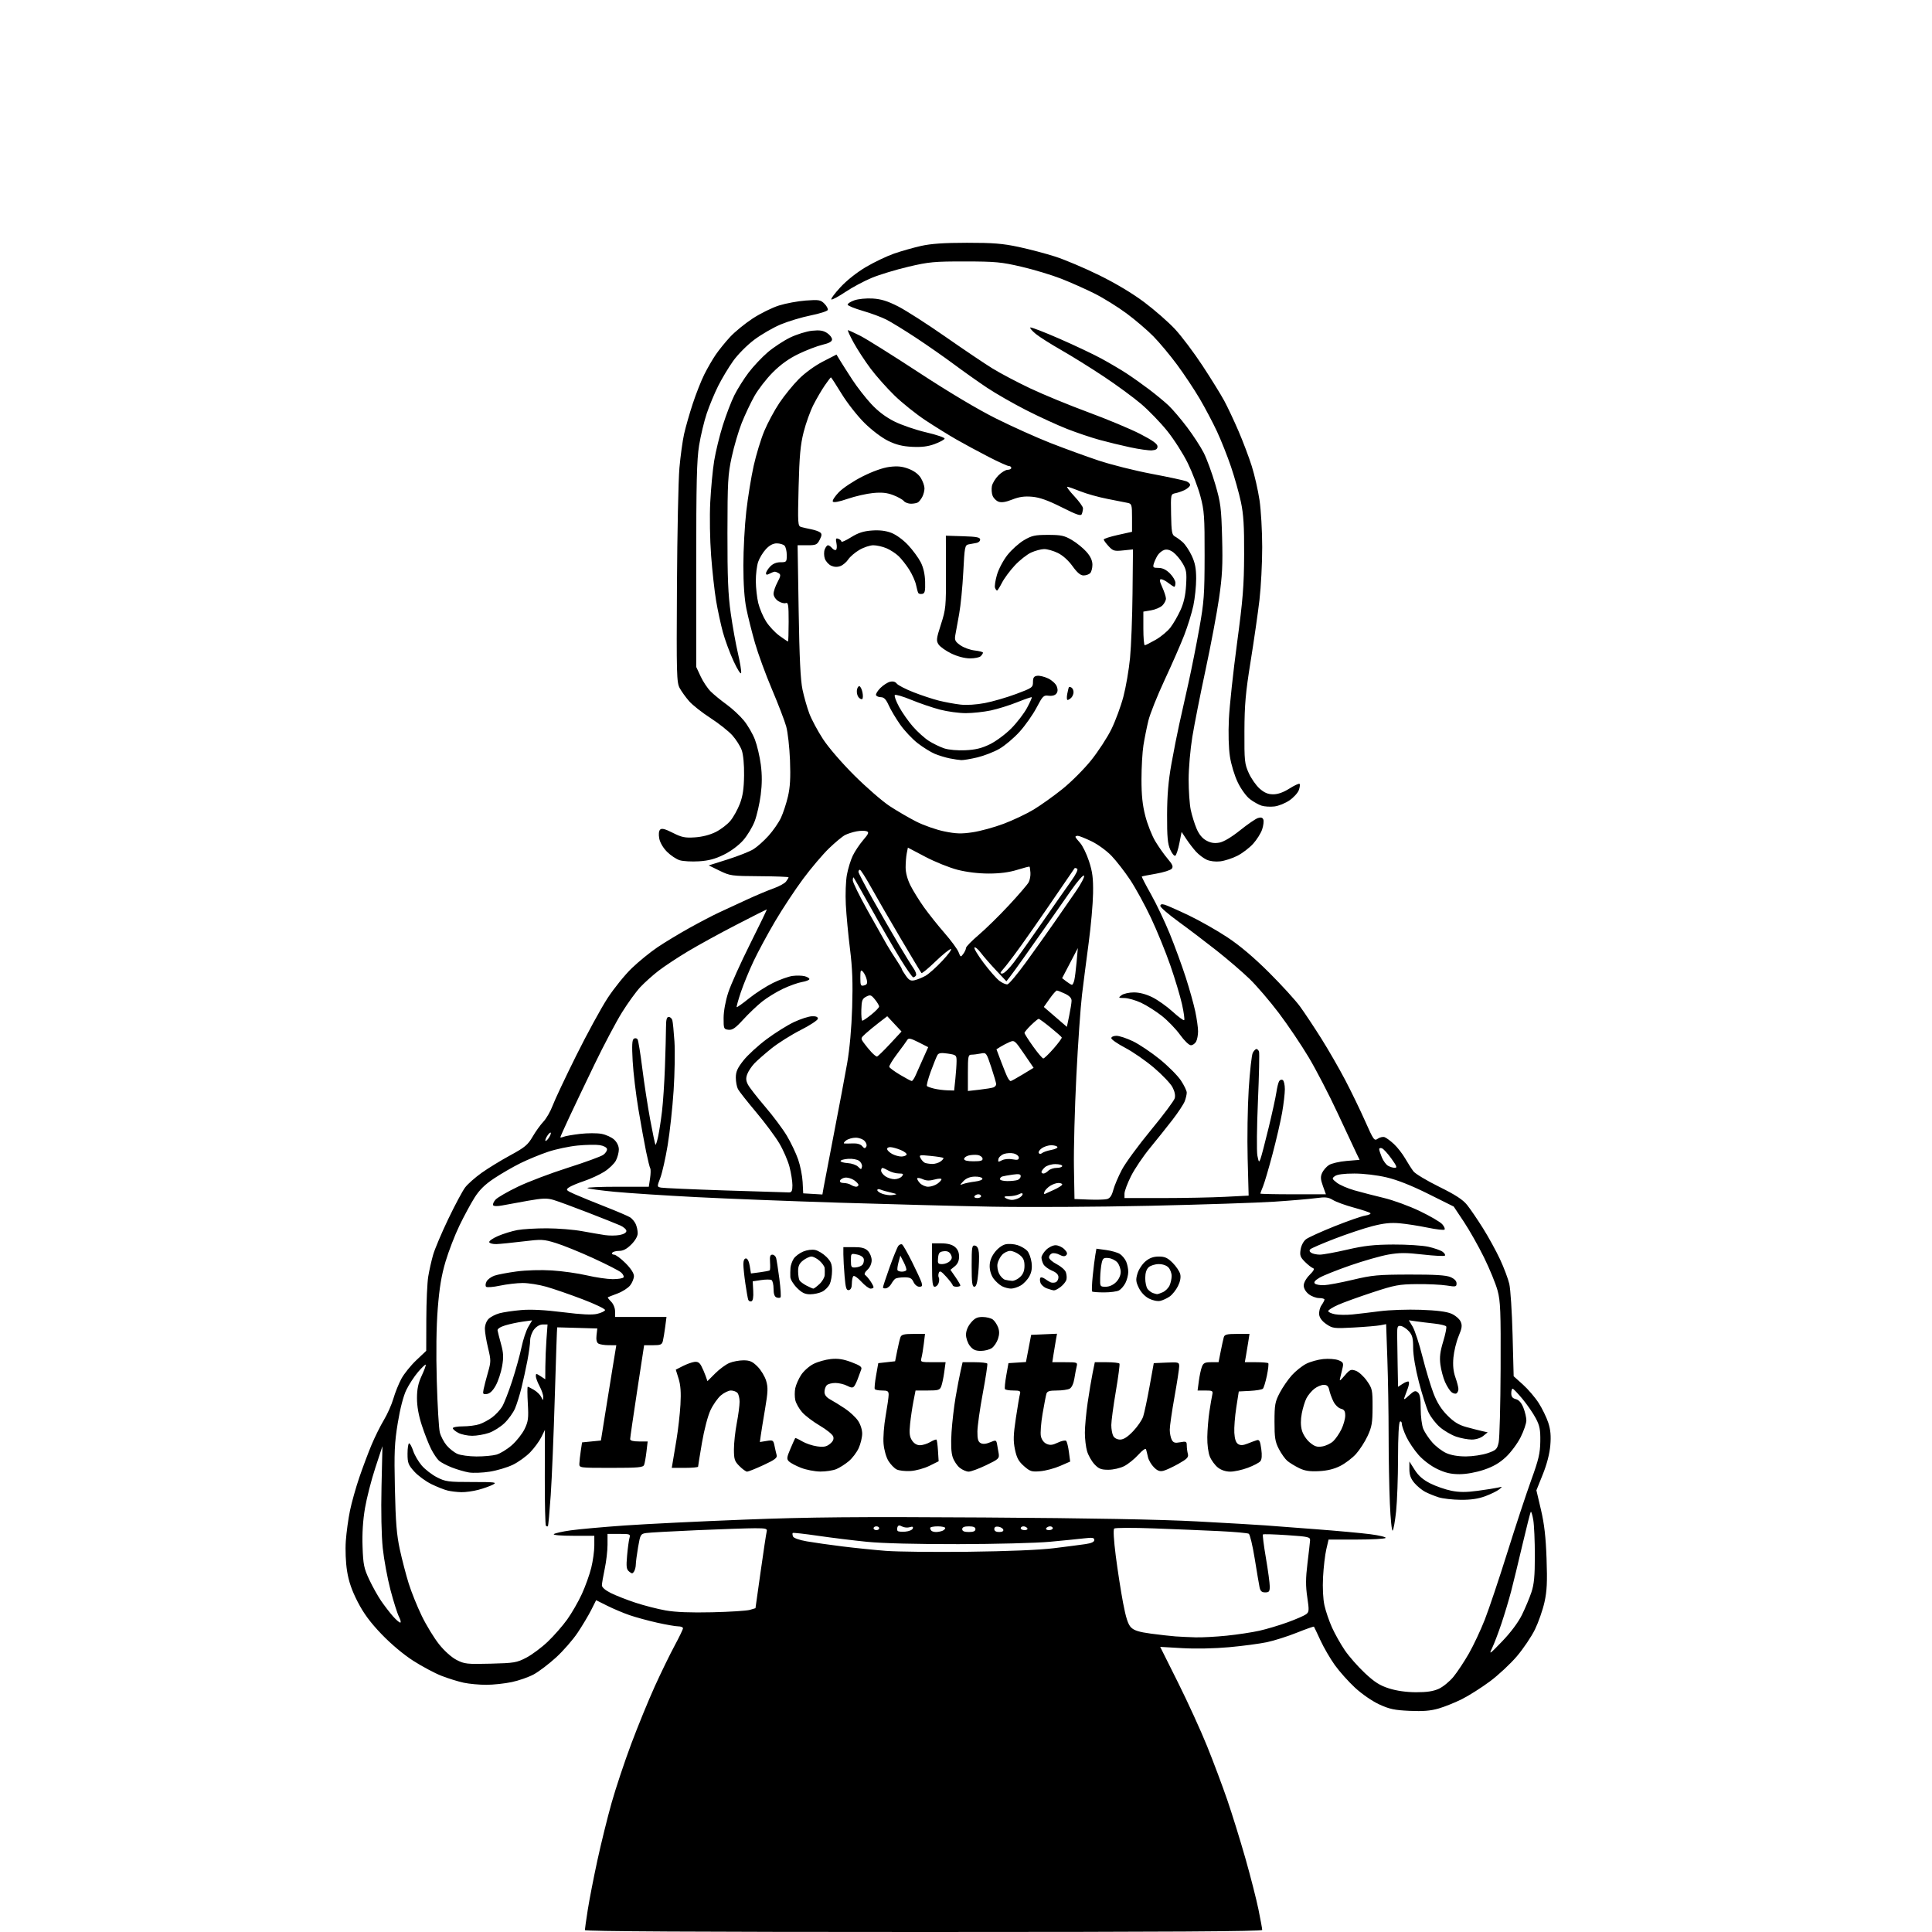 <svg version="1.1" xmlns="http://www.w3.org/2000/svg" xmlns:xlink="http://www.w3.org/1999/xlink" width="1024" height="1024" viewBox="0 0 1024 1024"><path stroke="none" fill="black" fill-rule="evenodd" d="M489.5,1024.0C369.225,1024.0 310.0,1023.667 310.0,1022.989C310.0,1022.433 310.687,1017.596 311.527,1012.239C312.368,1006.883 314.664,995.086 316.63,986.026C318.596,976.965 321.987,963.24 324.164,955.526C326.342,947.811 331.024,933.757 334.569,924.293C338.113,914.829 343.732,901.104 347.054,893.793C350.376,886.482 355.098,876.792 357.547,872.26C359.996,867.727 362.0,863.565 362.0,863.01C362.0,862.454 360.87,862.0 359.489,862.0C358.109,862.0 353.046,861.119 348.239,860.043C343.433,858.967 336.843,857.167 333.595,856.043C330.347,854.92 325.051,852.682 321.826,851.071L315.962,848.141L313.356,853.32C311.922,856.169 308.689,861.584 306.172,865.354C303.654,869.124 298.495,875.037 294.707,878.495C290.919,881.952 285.624,885.976 282.94,887.436C280.256,888.897 275.01,890.738 271.28,891.529C267.551,892.319 261.485,892.973 257.799,892.983C254.114,892.992 248.714,892.495 245.799,891.879C242.885,891.262 237.575,889.616 234.0,888.22C230.425,886.825 223.675,883.229 219.0,880.229C213.854,876.927 207.233,871.367 202.223,866.139C196.229,859.885 192.738,855.156 189.572,849.001C186.456,842.945 184.84,838.257 183.954,832.701C183.233,828.18 182.954,821.456 183.292,816.701C183.611,812.191 184.605,804.963 185.5,800.64C186.394,796.317 188.607,788.442 190.417,783.14C192.227,777.838 195.143,770.065 196.898,765.867C198.653,761.669 201.613,755.704 203.475,752.611C205.338,749.518 207.608,744.403 208.519,741.244C209.431,738.085 211.336,733.358 212.753,730.739C214.17,728.121 217.709,723.728 220.618,720.977L225.906,715.975L225.955,699.238C225.982,690.032 226.44,679.847 226.973,676.605C227.506,673.363 228.667,668.188 229.553,665.105C230.439,662.022 234.061,653.455 237.602,646.068C241.144,638.68 245.169,631.156 246.547,629.349C247.926,627.541 251.855,624.067 255.277,621.628C258.7,619.188 265.522,615.012 270.437,612.346C278.135,608.172 279.777,606.807 282.276,602.5C283.871,599.75 286.457,596.15 288.021,594.5C289.586,592.85 291.789,589.017 292.917,585.983C294.046,582.949 299.666,571.024 305.407,559.483C311.147,547.942 318.629,534.234 322.034,529.02C325.438,523.807 331.211,516.668 334.862,513.157C338.513,509.646 344.65,504.651 348.5,502.056C352.35,499.461 360.0,494.839 365.5,491.786C371.0,488.732 377.975,485.091 381.0,483.693C384.025,482.296 390.55,479.275 395.5,476.979C400.45,474.684 406.923,471.953 409.884,470.911C412.845,469.868 415.869,468.224 416.602,467.258C417.336,466.291 417.95,465.275 417.966,465.0C417.982,464.725 411.061,464.459 402.585,464.41C387.8,464.323 386.94,464.205 381.411,461.5L375.648,458.681L385.692,455.504C391.216,453.756 397.351,451.328 399.324,450.109C401.298,448.889 404.902,445.679 407.332,442.975C409.763,440.272 412.718,436.004 413.899,433.491C415.08,430.978 416.754,425.902 417.619,422.211C418.784,417.239 419.068,412.26 418.715,403.0C418.453,396.125 417.544,388.025 416.696,385.0C415.847,381.975 412.446,373.119 409.137,365.319C405.828,357.52 401.789,346.495 400.162,340.819C398.535,335.144 396.483,326.964 395.602,322.643C394.549,317.477 394,309.6 394.001,299.643C394.002,291.314 394.699,278.425 395.549,271.0C396.4,263.575 398.161,252.723 399.463,246.885C400.765,241.047 403.287,232.768 405.07,228.488C406.852,224.207 410.451,217.509 413.068,213.602C415.686,209.696 420.32,203.992 423.367,200.928C426.612,197.663 431.899,193.816 436.129,191.64L443.35,187.925L445.349,191.213C446.449,193.021 449.357,197.579 451.812,201.342C454.267,205.105 458.725,210.83 461.719,214.064C465.369,218.005 469.441,221.083 474.074,223.401C477.875,225.302 485.487,227.902 490.989,229.179C496.491,230.456 500.844,231.95 500.663,232.5C500.482,233.049 498.121,234.326 495.417,235.336C491.881,236.657 488.534,237.076 483.5,236.828C478.339,236.574 474.976,235.737 470.699,233.643C467.338,231.997 462.069,228.006 458.169,224.152C454.468,220.493 449.03,213.562 446.085,208.75C443.14,203.938 440.587,200 440.413,200C440.239,200 438.759,201.943 437.126,204.317C435.492,206.692 432.783,211.335 431.106,214.635C429.429,217.936 427.1,224.43 425.93,229.068C424.233,235.795 423.697,241.675 423.279,258.144C422.783,277.705 422.854,278.816 424.628,279.319C425.658,279.612 428.075,280.161 430.0,280.541C431.925,280.92 434.051,281.674 434.724,282.216C435.68,282.986 435.62,283.835 434.448,286.101C433.091,288.725 432.465,289.0 427.848,289.0L422.746,289.0L423.305,323.75C423.707,348.719 424.28,360.47 425.343,365.5C426.156,369.35 427.787,375.068 428.967,378.207C430.147,381.346 433.398,387.421 436.192,391.707C439.127,396.208 446.18,404.382 452.887,411.055C459.274,417.411 467.658,424.689 471.518,427.228C475.378,429.768 481.743,433.474 485.662,435.466C489.582,437.457 496.246,439.791 500.473,440.653C506.739,441.931 509.518,442.017 515.536,441.122C519.595,440.519 526.995,438.489 531.981,436.613C536.967,434.736 544.109,431.351 547.852,429.089C551.595,426.828 558.444,421.942 563.072,418.232C567.701,414.523 574.557,407.665 578.309,402.994C582.061,398.322 586.898,390.9 589.058,386.5C591.218,382.1 594.082,374.336 595.421,369.247C596.761,364.158 598.347,354.933 598.944,348.747C599.542,342.561 600.137,327.081 600.266,314.348L600.5,291.196L595.325,291.73C590.613,292.217 589.919,292.016 587.575,289.486C586.159,287.958 585.0,286.369 585.0,285.954C585.0,285.54 588.375,284.45 592.5,283.532L600.0,281.864L600.0,274.451C600.0,267.573 599.838,267.003 597.75,266.555C596.513,266.29 591.675,265.334 587.0,264.431C582.325,263.527 575.835,261.711 572.578,260.394C569.32,259.077 566.221,258 565.691,258C565.16,258.0 566.813,260.231 569.363,262.957C571.913,265.684 574.0,268.572 574.0,269.375C574.0,270.179 573.733,271.531 573.407,272.381C572.919,273.653 571.032,273.031 562.699,268.849C555.38,265.176 551.051,263.638 547.042,263.285C542.972,262.927 540.172,263.323 536.5,264.774C533.041,266.142 530.802,266.49 529.235,265.902C527.99,265.436 526.573,264.006 526.086,262.726C525.599,261.446 525.438,259.162 525.727,257.65C526.015,256.139 527.58,253.574 529.203,251.951C530.826,250.328 533.019,249 534.077,249C535.135,249 536.0,248.55 536.0,248.0C536.0,247.45 535.413,247 534.695,247C533.977,247 529.139,244.811 523.945,242.135C518.75,239.459 511.125,235.343 507.0,232.987C502.875,230.632 495.45,226.029 490.5,222.759C485.55,219.488 478.187,213.592 474.139,209.656C470.09,205.72 464.37,199.286 461.429,195.358C458.487,191.429 454.446,185.242 452.448,181.608C450.451,177.973 449.096,175 449.437,175C449.778,175 452.698,176.333 455.925,177.962C459.152,179.591 473.202,188.396 487.146,197.529C503.011,207.919 518.305,217.029 528.009,221.868C536.54,226.122 549.499,231.947 556.809,234.812C564.118,237.677 575.533,241.838 582.175,244.059C588.817,246.279 601.507,249.465 610.376,251.139C619.244,252.813 627.548,254.598 628.829,255.106C630.109,255.613 630.973,256.585 630.748,257.264C630.524,257.944 629.251,259.043 627.92,259.707C626.589,260.37 624.375,261.138 623.0,261.412C620.504,261.91 620.5,261.929 620.699,272.637C620.869,281.824 621.156,283.5 622.699,284.318C623.69,284.843 625.572,286.224 626.882,287.387C628.193,288.549 630.326,291.75 631.623,294.5C633.412,298.295 633.983,301.232 633.99,306.685C633.996,310.636 633.331,317.051 632.513,320.939C631.695,324.828 629.496,331.945 627.627,336.755C625.758,341.565 621.078,352.25 617.228,360.5C613.378,368.75 609.519,378.425 608.653,382.0C607.787,385.575 606.615,391.425 606.047,395.0C605.479,398.575 605.012,406.703 605.008,413.062C605.002,421.512 605.554,426.76 607.057,432.562C608.189,436.928 610.551,442.905 612.307,445.843C614.063,448.782 617.008,452.957 618.851,455.12C621.494,458.223 621.957,459.347 621.045,460.445C620.41,461.211 616.652,462.398 612.695,463.083C608.738,463.767 605.358,464.433 605.184,464.563C605.01,464.693 607.198,468.934 610.046,473.987C612.895,479.04 617.38,488.465 620.013,494.933C622.646,501.4 626.433,511.741 628.428,517.914C630.424,524.087 632.719,532.286 633.528,536.134C634.338,539.982 635.0,544.706 635.0,546.631C635,548.556 634.534,551.002 633.965,552.066C633.395,553.13 632.144,554.0 631.185,554.0C630.214,554.0 627.677,551.548 625.47,548.476C623.286,545.438 618.941,540.93 615.813,538.459C612.685,535.988 607.735,532.853 604.813,531.493C601.891,530.133 597.925,529.001 596.0,528.978C592.705,528.939 592.614,528.85 594.441,527.468C595.509,526.661 598.458,526.0 600.995,526.0C603.961,526.0 607.475,526.931 610.842,528.608C613.721,530.043 618.549,533.477 621.573,536.24C624.596,539.003 627.329,541.004 627.647,540.686C627.965,540.368 627.446,536.597 626.494,532.304C625.542,528.012 622.741,518.683 620.271,511.573C617.801,504.463 613.173,493.132 609.988,486.393C606.803,479.655 601.856,470.622 598.995,466.321C596.134,462.019 591.702,456.311 589.146,453.635C586.561,450.929 581.838,447.491 578.5,445.886C575.2,444.3 571.938,443.001 571.25,443.001C570.562,443 570.0,443.245 570.0,443.544C570.0,443.843 571.092,445.265 572.426,446.704C573.76,448.143 575.898,452.511 577.176,456.41C579.048,462.122 579.47,465.443 579.346,473.5C579.261,479.0 578.227,490.7 577.048,499.5C575.87,508.3 574.268,520.763 573.488,527.195C572.709,533.627 571.361,552.977 570.493,570.195C569.625,587.413 569.047,609.15 569.208,618.5L569.5,635.5L576.988,635.799C581.107,635.963 585.478,635.846 586.702,635.539C588.297,635.138 589.249,633.777 590.057,630.74C590.677,628.408 592.724,623.575 594.604,620.0C596.484,616.425 603.411,606.975 609.997,599.0C616.584,591.025 622.269,583.42 622.632,582.099C623.054,580.565 622.608,578.423 621.396,576.166C620.353,574.224 615.969,569.626 611.654,565.948C607.338,562.271 600.481,557.516 596.415,555.381C592.348,553.247 589.017,550.938 589.011,550.25C589.005,549.55 590.211,549 591.75,549.001C593.263,549.001 597.2,550.304 600.5,551.896C603.8,553.488 610.167,557.757 614.649,561.384C619.131,565.011 624.193,570.086 625.899,572.661C627.604,575.236 629,578.136 629.0,579.106C629.0,580.076 628.519,582.137 627.931,583.685C627.343,585.233 624.43,589.65 621.457,593.5C618.484,597.35 613.094,604.1 609.479,608.5C605.864,612.9 601.352,619.598 599.453,623.384C597.554,627.171 596.0,631.333 596.0,632.634L596.0,635.0L616.25,634.996C627.388,634.994 642.193,634.702 649.152,634.347L661.804,633.701L661.281,614.101C660.994,603.32 661.249,586.736 661.847,577.246C662.445,567.756 663.415,559.093 664.002,557.996C664.59,556.898 665.456,556.0 665.928,556.0C666.4,556.0 667.017,556.603 667.3,557.339C667.583,558.076 667.329,569.888 666.735,583.589C666.142,597.29 666.01,610.3 666.441,612.5C667.145,616.088 667.314,616.268 668.08,614.252C668.55,613.015 670.491,605.59 672.394,597.752C674.298,589.913 676.152,581.437 676.516,578.915C676.88,576.394 677.537,573.749 677.977,573.037C678.417,572.326 679.277,572.053 679.888,572.431C680.5,572.809 680.999,575.004 680.999,577.309C680.998,579.614 680.341,585.229 679.539,589.787C678.737,594.344 676.445,604.244 674.445,611.787C672.446,619.329 670.178,627.017 669.405,628.872C668.632,630.727 668.0,632.414 668.0,632.622C668.0,632.83 675.819,633.0 685.376,633.0L702.752,633.0L701.17,628.6C699.911,625.099 699.825,623.68 700.748,621.653C701.387,620.252 703.01,618.385 704.355,617.503C705.7,616.622 709.911,615.64 713.711,615.321L720.621,614.742L718.867,611.121C717.902,609.129 713.452,599.625 708.978,590.0C704.504,580.375 697.627,567.1 693.696,560.5C689.765,553.9 682.639,543.325 677.86,537.0C673.081,530.675 666.095,522.519 662.335,518.876C658.576,515.232 650.725,508.482 644.889,503.876C639.053,499.269 629.941,492.35 624.64,488.5C619.339,484.65 615.001,480.907 615.001,480.183C615,479.295 615.734,479.072 617.25,479.499C618.487,479.848 624.225,482.386 630.0,485.139C635.775,487.893 645.0,493.123 650.5,496.762C657.126,501.146 664.584,507.449 672.602,515.44C679.258,522.073 686.669,530.2 689.07,533.5C691.472,536.8 696.522,544.405 700.294,550.4C704.066,556.395 709.771,566.295 712.972,572.4C716.173,578.505 720.929,588.317 723.541,594.205C728.035,604.336 728.396,604.836 730.26,603.531C731.343,602.772 732.965,602.407 733.865,602.72C734.764,603.033 737.001,604.687 738.835,606.395C740.669,608.103 743.342,611.525 744.773,614.0C746.205,616.475 748.173,619.549 749.146,620.831C750.12,622.114 756.222,625.779 762.708,628.978C771.405,633.266 775.311,635.804 777.591,638.646C779.291,640.766 783.081,646.325 786.014,651.0C788.947,655.675 793.022,663.1 795.069,667.5C797.117,671.9 799.316,677.75 799.957,680.5C800.598,683.25 801.381,695.386 801.696,707.469L802.27,729.437L807.202,733.872C809.915,736.311 813.666,740.701 815.539,743.628C817.411,746.555 819.693,751.244 820.61,754.048C821.828,757.772 822.122,761.01 821.698,766.061C821.327,770.482 819.893,776.03 817.721,781.438L814.324,789.899L816.742,800.2C818.517,807.76 819.306,814.657 819.708,826.125C820.145,838.575 819.918,843.269 818.593,849.226C817.678,853.339 815.422,859.808 813.58,863.602C811.738,867.396 807.416,873.81 803.977,877.857C800.538,881.903 794.088,887.909 789.645,891.203C785.201,894.498 778.599,898.687 774.973,900.513C771.347,902.339 765.758,904.596 762.553,905.528C758.234,906.783 754.238,907.11 747.113,906.789C739.102,906.429 736.416,905.857 730.994,903.352C727.25,901.623 721.806,897.863 718.167,894.494C714.69,891.275 709.861,885.861 707.437,882.464C705.013,879.067 701.599,873.185 699.852,869.393C698.104,865.602 696.56,862.35 696.42,862.166C696.28,861.983 692.166,863.433 687.276,865.389C682.387,867.346 675.262,869.603 671.443,870.406C667.624,871.209 658.65,872.398 651.5,873.05C643.784,873.753 633.709,873.958 626.714,873.555L614.928,872.875L624.326,891.688C629.495,902.034 636.45,917.251 639.782,925.502C643.114,933.753 647.928,946.578 650.48,954.002C653.032,961.426 657.35,975.339 660.075,984.919C662.801,994.5 665.924,1006.721 667.016,1012.077C668.107,1017.432 669.0,1022.306 669.0,1022.907C669.0,1023.694 618.674,1024.0 489.5,1024.0zM750.5,896.922C756.214,896.946 759.666,896.426 762.581,895.103C764.826,894.083 768.333,891.21 770.375,888.717C772.418,886.225 776.102,880.657 778.562,876.343C781.023,872.029 784.816,863.953 786.991,858.395C789.166,852.837 794.526,836.862 798.901,822.895C803.277,808.928 808.978,791.65 811.57,784.5C815.513,773.62 816.3,770.273 816.391,763.976C816.481,757.746 816.07,755.637 814.0,751.715C812.625,749.111 809.475,744.531 807.0,741.538C804.525,738.546 802.163,736.075 801.75,736.049C801.337,736.022 801.0,737.116 801.0,738.481C801.0,740.274 801.674,741.131 803.428,741.571C805.054,741.979 806.374,743.477 807.428,746.11C808.292,748.272 809.0,751.309 809.0,752.861C809.0,754.412 807.642,758.398 805.982,761.72C804.322,765.042 800.813,769.772 798.184,772.231C794.767,775.427 791.42,777.366 786.452,779.028C782.237,780.438 777.138,781.351 773.5,781.346C769.043,781.341 766.031,780.638 761.786,778.614C758.432,777.014 754.349,773.95 751.901,771.194C749.607,768.613 746.67,764.25 745.375,761.5C744.079,758.75 743.015,755.686 743.01,754.691C743.004,753.696 742.55,753.16 742.0,753.5C741.392,753.876 740.993,761.446 740.983,772.809C740.973,783.089 740.517,795.759 739.969,800.964C739.421,806.169 738.599,810.801 738.144,811.256C737.689,811.711 737.02,805.244 736.658,796.883C736.296,788.522 735.999,772.191 735.997,760.591C735.996,748.991 735.698,731.022 735.336,720.66L734.678,701.82L731.589,702.415C729.89,702.742 723.55,703.279 717.5,703.609C707.046,704.178 706.326,704.09 703.0,701.822C700.718,700.266 699.39,698.494 699.185,696.73C699.011,695.242 699.574,693.019 700.435,691.79C701.296,690.561 702.0,689.205 702.0,688.777C702.0,688.35 700.711,688.0 699.135,688.0C697.559,688.0 695.084,687.067 693.635,685.927C692.042,684.674 691.0,682.865 691.0,681.35C691.0,679.878 692.29,677.556 694.13,675.716C696.352,673.494 696.862,672.454 695.889,672.13C695.136,671.879 693.222,670.376 691.636,668.79C689.172,666.326 688.84,665.373 689.35,662.228C689.698,660.089 690.901,657.824 692.224,656.818C693.476,655.866 700.247,652.788 707.27,649.978C714.294,647.167 721.633,644.609 723.58,644.293C725.526,643.977 726.755,643.378 726.31,642.961C725.864,642.544 721.91,641.231 717.522,640.042C713.133,638.853 708.183,637.056 706.522,636.047C703.993,634.512 702.522,634.347 697.5,635.033C694.2,635.483 684.3,636.329 675.5,636.912C666.7,637.494 637.0,638.475 609.5,639.091C582.0,639.707 544.2,639.918 525.5,639.561C506.8,639.203 470.575,638.258 445.0,637.46C419.425,636.663 385.225,635.329 369.0,634.495C352.775,633.661 333.321,632.392 325.769,631.675C318.216,630.957 311.729,630.062 311.352,629.685C310.975,629.308 318.139,629.0 327.272,629.0L343.877,629.0L344.542,624.571C344.907,622.135 344.954,619.734 344.646,619.236C344.337,618.737 343.352,614.777 342.455,610.434C341.558,606.092 339.725,596.006 338.382,588.02C337.039,580.034 335.664,568.504 335.325,562.399C334.861,554.018 335.018,551.107 335.967,550.521C336.661,550.091 337.543,550.26 337.937,550.898C338.329,551.532 339.452,558.453 340.431,566.276C341.411,574.099 343.293,586.316 344.614,593.424C345.935,600.533 347.193,606.526 347.41,606.743C347.627,606.96 348.268,604.969 348.835,602.319C349.402,599.669 350.322,593.675 350.881,589.0C351.439,584.325 352.139,573.75 352.435,565.5C352.732,557.25 352.981,547.913 352.987,544.75C352.997,540.432 353.357,539.0 354.433,539.0C355.221,539.0 356.086,539.788 356.355,540.75C356.624,541.712 357.127,546.775 357.471,552.0C357.816,557.225 357.617,568.925 357.028,578.0C356.439,587.075 355.021,600.125 353.877,607.0C352.733,613.875 350.985,621.64 349.993,624.255C348.191,629.002 348.192,629.01 350.344,629.46C351.53,629.708 366.9,630.385 384.5,630.965C402.1,631.544 417.288,632.015 418.25,632.009C419.607,632.002 420.0,631.149 420.0,628.21C420,626.126 419.305,621.738 418.455,618.46C417.606,615.182 415.175,609.575 413.054,606.0C410.933,602.425 405.394,594.98 400.744,589.456C396.095,583.932 391.775,578.449 391.145,577.272C390.515,576.095 390,573.342 390,571.156C390,568.017 390.856,566.097 394.064,562.038C396.299,559.21 401.812,554.153 406.314,550.8C410.816,547.447 417.323,543.373 420.773,541.747C424.223,540.12 428.498,538.725 430.273,538.645C432.449,538.547 433.5,538.958 433.5,539.907C433.5,540.681 429.42,543.381 424.433,545.907C419.446,548.433 412.471,552.821 408.933,555.658C405.395,558.495 401.291,562.095 399.814,563.658C398.336,565.221 396.65,567.763 396.067,569.306C395.26,571.443 395.345,572.766 396.424,574.853C397.203,576.36 401.296,581.622 405.519,586.546C409.742,591.471 414.939,598.429 417.069,602.01C419.2,605.59 421.879,611.215 423.024,614.51C424.168,617.804 425.243,623.2 425.412,626.5L425.719,632.5L430.805,632.8L435.89,633.101L436.551,629.3C436.914,627.21 439.395,614.25 442.064,600.5C444.734,586.75 447.863,570.1 449.019,563.5C450.333,555.999 451.325,544.939 451.665,534.0C452.074,520.821 451.791,513.167 450.517,503.0C449.587,495.575 448.591,485.0 448.304,479.5C448.014,473.932 448.274,466.87 448.892,463.565C449.501,460.301 450.902,455.767 452.005,453.49C453.107,451.212 455.578,447.517 457.494,445.277C460.407,441.875 460.713,441.104 459.355,440.583C458.462,440.24 456.104,440.254 454.116,440.614C452.127,440.973 449.347,441.85 447.938,442.562C446.529,443.274 442.667,446.476 439.354,449.678C436.042,452.88 429.874,460.156 425.647,465.847C421.421,471.537 414.746,481.648 410.815,488.314C406.883,494.981 401.747,504.5 399.401,509.468C397.055,514.435 394.008,521.865 392.629,525.978C391.251,530.091 390.278,533.611 390.467,533.8C390.656,533.989 393.588,531.907 396.981,529.172C400.375,526.437 406.084,522.757 409.667,520.993C413.25,519.229 417.913,517.553 420.03,517.269C422.147,516.985 425.031,517.042 426.44,517.395C427.848,517.749 429,518.44 429.0,518.931C429.0,519.422 427.248,520.12 425.106,520.482C422.964,520.844 418.404,522.468 414.974,524.09C411.543,525.712 406.581,528.756 403.947,530.853C401.313,532.951 396.805,537.24 393.931,540.386C389.766,544.943 388.175,546.043 386.102,545.802C383.619,545.514 383.501,545.226 383.526,539.5C383.542,535.901 384.534,530.499 386.005,526.0C387.355,521.875 392.572,510.288 397.6,500.25C402.627,490.212 406.596,482.0 406.418,482.0C406.241,482.0 398.987,485.667 390.298,490.15C381.609,494.632 370.0,501.002 364.5,504.304C359.0,507.606 352.025,512.222 349.0,514.56C345.975,516.899 341.659,520.767 339.41,523.156C337.16,525.545 332.776,531.593 329.667,536.596C326.559,541.599 320.014,553.974 315.124,564.096C310.234,574.218 304.155,586.953 301.616,592.396C299.077,597.839 297,602.5 297,602.753C297.0,603.007 297.788,602.894 298.75,602.503C299.712,602.112 303.65,601.426 307.5,600.979C311.35,600.531 316.436,600.522 318.803,600.958C321.17,601.394 324.207,602.785 325.553,604.05C327.049,605.455 328,607.466 328.0,609.224C328.0,610.805 327.3,613.453 326.445,615.107C325.59,616.761 322.826,619.423 320.303,621.023C317.781,622.622 312.922,624.861 309.505,625.998C306.088,627.135 302.468,628.668 301.462,629.404C299.783,630.632 300.041,630.926 304.565,632.944C307.279,634.154 314.555,637.128 320.733,639.553C326.911,641.978 332.842,644.509 333.912,645.177C334.982,645.845 336.34,647.45 336.929,648.743C337.518,650.036 338.0,652.243 338.0,653.647C338,655.217 336.691,657.509 334.6,659.6C332.224,661.976 330.284,663.0 328.159,663.0C326.486,663.0 324.84,663.45 324.5,664.0C324.16,664.55 324.595,665.0 325.467,665.0C326.339,665.0 329.066,667.013 331.526,669.474C334.33,672.278 336,674.84 336.0,676.339C336.0,677.654 335.095,679.881 333.989,681.287C332.883,682.692 329.846,684.633 327.239,685.599C324.633,686.565 322.35,687.463 322.167,687.594C321.983,687.726 322.771,688.771 323.917,689.917C325.102,691.102 326,693.293 326.0,695.0L326.0,698.0L339.629,698.0L353.258,698.0L352.573,703.25C352.196,706.138 351.64,709.513 351.336,710.75C350.86,712.685 350.127,713.0 346.091,713.0L341.399,713.0L337.695,737.25C335.657,750.587 333.993,762.062 333.995,762.75C333.998,763.57 335.597,764.0 338.638,764.0L343.275,764.0L342.639,769.415C342.289,772.393 341.729,775.543 341.394,776.415C340.872,777.775 338.39,778.0 323.893,778.0C307.019,778.0 307,777.997 307.074,775.75C307.115,774.513 307.452,771.475 307.824,769.0L308.5,764.5L313.5,764.0L318.5,763.5L320.731,749.5C321.958,741.8 323.792,730.438 324.807,724.25L326.652,713.0L322.576,712.985C320.334,712.976 317.882,712.578 317.127,712.1C316.237,711.536 315.9,709.981 316.169,707.675L316.584,704.12L306.042,703.81C300.244,703.64 295.419,703.506 295.319,703.514C295.22,703.522 294.656,719.947 294.066,740.014C293.476,760.081 292.498,783.7 291.893,792.5C291.287,801.3 290.614,808.688 290.396,808.917C290.178,809.146 289.707,809.041 289.349,808.683C288.991,808.325 288.724,796.746 288.755,782.953L288.811,757.874L286.896,761.746C285.842,763.875 283.213,767.457 281.053,769.704C278.894,771.952 274.736,774.947 271.813,776.361C268.891,777.774 263.368,779.42 259.541,780.018C255.714,780.616 250.764,780.802 248.541,780.43C246.318,780.059 242.25,778.875 239.5,777.799C236.75,776.723 233.664,775.09 232.642,774.171C231.62,773.252 229.749,770.46 228.485,767.967C227.22,765.473 225.019,759.861 223.593,755.494C221.869,750.216 221.003,745.368 221.01,741.028C221.017,736.171 221.662,733.119 223.531,729.105C224.912,726.137 225.862,723.528 225.64,723.307C225.419,723.085 223.594,724.825 221.585,727.172C219.576,729.519 216.791,733.771 215.397,736.621C213.81,739.864 212.103,746.426 210.836,754.152C209.086,764.82 208.878,769.561 209.304,789.0C209.696,806.843 210.239,813.526 211.927,821.288C213.098,826.671 215.211,834.771 216.621,839.288C218.031,843.805 221.158,851.559 223.569,856.52C225.98,861.481 230.104,868.231 232.734,871.52C235.572,875.069 239.342,878.438 242.008,879.808C246.167,881.946 247.499,882.092 260.0,881.781C272.544,881.468 273.886,881.243 278.946,878.606C281.941,877.045 287.057,873.232 290.313,870.134C293.57,867.035 298.217,861.728 300.641,858.34C303.064,854.952 306.558,848.877 308.406,844.84C310.253,840.803 312.493,834.546 313.382,830.936C314.272,827.326 315,822.038 315.0,819.186L315.0,814.0L303.8,814.0C297.274,814.0 292.996,813.632 293.55,813.117C294.072,812.632 298.1,811.73 302.5,811.113C306.9,810.496 319.725,809.341 331.0,808.546C342.275,807.751 370.85,806.35 394.5,805.433C429.281,804.084 453.556,803.867 521.5,804.295C577.648,804.649 615.115,805.341 634.5,806.382C650.45,807.238 666.65,808.182 670.5,808.479C674.35,808.776 686.5,809.698 697.5,810.527C708.5,811.356 721.426,812.538 726.223,813.155C731.021,813.772 734.707,814.665 734.414,815.138C734.122,815.612 727.196,816.0 719.024,816.0L704.166,816.0L702.952,821.25C702.285,824.138 701.516,830.73 701.243,835.899C700.943,841.601 701.237,847.501 701.991,850.899C702.674,853.98 704.479,859.262 706.003,862.637C707.526,866.013 710.573,871.427 712.775,874.668C714.976,877.91 719.751,883.344 723.385,886.744C728.573,891.597 731.338,893.351 736.247,894.907C740.247,896.174 745.383,896.9 750.5,896.922zM796.208,869.918C800.73,865.216 804.699,859.897 806.657,855.918C808.394,852.388 810.644,847.025 811.657,844.0C813.098,839.7 813.5,835.445 813.5,824.5C813.5,816.8 813.129,808.321 812.675,805.658C812.221,802.995 811.634,801.032 811.37,801.296C811.107,801.56 809.117,809.364 806.948,818.638C804.779,827.912 802.063,839.1 800.911,843.5C799.76,847.9 797.464,855.543 795.81,860.483C794.156,865.424 791.928,871.274 790.86,873.483C789.062,877.199 789.463,876.932 796.208,869.918zM633.644,867.825C637.023,867.921 644.448,867.526 650.144,866.946C655.84,866.366 663.65,865.186 667.5,864.322C671.35,863.459 678.1,861.442 682.5,859.84C686.9,858.238 691.293,856.327 692.263,855.593C693.863,854.384 693.92,853.547 692.881,846.555C691.999,840.629 692.022,836.501 692.978,828.675C693.662,823.079 694.284,817.6 694.361,816.5C694.49,814.642 693.624,814.44 682.171,813.662C675.39,813.201 669.633,813.034 669.377,813.29C669.121,813.546 669.831,819.148 670.955,825.739C672.08,832.33 673.0,839.135 673.0,840.861C673.0,843.515 672.626,844.0 670.579,844.0C668.744,844.0 668.021,843.335 667.587,841.25C667.273,839.737 666.117,832.905 665.019,826.066C663.921,819.227 662.506,813.313 661.875,812.923C661.243,812.532 654.151,811.898 646.113,811.513C638.076,811.128 622.5,810.482 611.5,810.079C600.5,809.675 591.078,809.712 590.563,810.16C589.984,810.663 590.302,816.245 591.391,824.737C592.362,832.307 594.09,843.426 595.229,849.446C596.75,857.476 597.882,860.972 599.478,862.568C601.109,864.199 603.762,865.026 610.077,865.871C614.709,866.49 620.525,867.144 623.0,867.324C625.475,867.504 630.265,867.729 633.644,867.825zM212.129,860.0C212.636,860.0 212.345,858.633 211.481,856.962C210.617,855.292 208.584,848.879 206.964,842.712C205.344,836.546 203.501,826.569 202.867,820.542C202.176,813.96 201.912,800.982 202.207,788.042L202.698,766.5L198.906,778.041C196.821,784.389 194.365,793.979 193.449,799.354C192.35,805.798 191.912,812.764 192.163,819.812C192.5,829.288 192.902,831.263 195.709,837.23C197.451,840.931 200.304,846.035 202.049,848.572C203.795,851.108 206.569,854.718 208.215,856.592C209.861,858.466 211.622,860.0 212.129,860.0zM377.5,854.537C386.85,854.323 395.831,853.75 397.458,853.264L400.416,852.379L403.159,832.939C404.667,822.248 406.107,812.712 406.357,811.75C406.757,810.213 406.003,810 400.156,809.999C396.495,809.999 382.7,810.464 369.5,811.032C356.3,811.601 344.129,812.279 342.452,812.54C339.535,812.994 339.353,813.315 338.202,820.026C337.541,823.882 336.993,828.041 336.985,829.269C336.976,830.496 336.561,832.146 336.061,832.936C335.277,834.174 334.918,834.177 333.449,832.957C332.019,831.771 331.845,830.416 332.369,824.522C332.712,820.66 333.272,816.487 333.613,815.25C334.207,813.094 333.977,813.0 328.117,813.0L322.0,813.0L322.0,818.75C322.0,821.913 321.333,827.651 320.517,831.5C319.702,835.35 319.027,839.28 319.017,840.233C319.007,841.309 320.801,842.868 323.75,844.344C326.363,845.651 332.243,847.956 336.818,849.465C341.393,850.975 348.593,852.821 352.818,853.568C358.023,854.488 365.982,854.801 377.5,854.537zM513.5,822.46C534.092,822.215 551.012,821.513 558.5,820.591C565.1,819.778 572.638,818.802 575.25,818.421C578.501,817.947 580.0,817.254 580.0,816.226C580.0,814.999 579.019,814.84 574.627,815.356C571.672,815.703 563.46,816.523 556.377,817.178C549.295,817.833 527.525,818.395 508.0,818.427C485.77,818.464 467.641,818 459.5,817.186C452.35,816.471 440.665,815.035 433.533,813.994C426.401,812.953 420.383,812.284 420.159,812.508C419.936,812.731 419.999,813.556 420.301,814.341C420.629,815.198 423.576,816.245 427.674,816.961C431.428,817.617 439.899,818.821 446.497,819.638C453.096,820.455 463.446,821.512 469.497,821.987C475.549,822.463 495.35,822.676 513.5,822.46zM479.887,811.798C481.789,811.634 483.546,810.89 483.791,810.145C484.111,809.172 483.65,808.976 482.156,809.45C481.012,809.814 479.204,809.644 478.138,809.074C476.679,808.293 476.069,808.379 475.669,809.421C475.377,810.182 475.428,811.095 475.783,811.45C476.138,811.805 477.985,811.961 479.887,811.798zM496.085,812.0C497.048,812.0 498.548,811.727 499.418,811.393C500.288,811.059 501.0,810.384 501.0,809.893C501.0,809.402 499.2,809.0 497.0,809.0C494.8,809.0 493.0,809.375 493.0,809.833C493.0,810.292 493.3,810.967 493.667,811.333C494.033,811.7 495.122,812.0 496.085,812.0zM513.5,812.0C515.944,812.0 517.0,811.548 517.0,810.5C517.0,809.452 515.944,809.0 513.5,809.0C511.056,809.0 510.0,809.452 510.0,810.5C510.0,811.548 511.056,812.0 513.5,812.0zM529.583,812.0C531.203,812.0 532.013,811.534 531.755,810.75C531.529,810.062 530.366,809.356 529.172,809.18C527.729,808.968 527.0,809.388 527.0,810.43C527.0,811.451 527.903,812.0 529.583,812.0zM464.5,811.0C465.325,811.0 466.0,810.55 466.0,810.0C466.0,809.45 465.325,809.0 464.5,809.0C463.675,809.0 463.0,809.45 463.0,810.0C463.0,810.55 463.675,811.0 464.5,811.0zM543.059,811.0C544.191,811.0 544.84,810.55 544.5,810.0C544.16,809.45 543.234,809.0 542.441,809.0C541.648,809.0 541.0,809.45 541.0,810.0C541.0,810.55 541.927,811.0 543.059,811.0zM555.941,811.0C557.073,811.0 558.0,810.55 558.0,810.0C558.0,809.45 557.352,809.0 556.559,809.0C555.766,809.0 554.84,809.45 554.5,810.0C554.16,810.55 554.809,811.0 555.941,811.0zM774.212,794.933C769.971,794.896 764.7,794.297 762.5,793.601C760.3,792.905 757.091,791.602 755.369,790.704C753.647,789.806 751.06,787.671 749.619,785.959C747.721,783.704 747.0,781.712 747.0,778.727L747.0,774.608L749.822,779.054C751.815,782.194 754.237,784.304 758.072,786.238C761.057,787.743 766.081,789.492 769.236,790.123C773.502,790.976 777.088,790.985 783.236,790.156C787.781,789.544 792.625,788.775 794.0,788.447C796.411,787.873 796.431,787.908 794.56,789.425C793.493,790.291 790.213,791.899 787.272,792.999C783.528,794.4 779.613,794.98 774.212,794.933zM244.5,790.886C242.3,790.836 239.052,790.451 237.281,790.03C235.511,789.61 231.614,788.067 228.621,786.603C225.628,785.139 221.564,782.153 219.589,779.967C216.387,776.423 216.0,775.401 216.0,770.497C216.0,767.474 216.378,765.0 216.84,765.0C217.302,765.0 218.276,766.805 219.004,769.011C219.732,771.218 221.771,774.709 223.535,776.77C225.299,778.831 228.938,781.638 231.621,783.008C236.118,785.305 237.571,785.5 250.198,785.5C262.545,785.5 263.632,785.638 261.223,786.9C259.753,787.67 256.289,788.902 253.525,789.638C250.761,790.374 246.7,790.936 244.5,790.886zM395.989,780.0C395.36,780.0 393.531,778.685 391.923,777.077C389.343,774.497 389.0,773.451 389.0,768.165C389.0,764.871 389.675,758.649 390.5,754.338C391.325,750.027 392,744.902 392,742.95C392,740.997 391.46,738.86 390.8,738.2C390.14,737.54 388.6,737.0 387.377,737.0C386.154,737.0 383.792,738.146 382.128,739.546C380.463,740.947 377.978,744.468 376.604,747.371C375.169,750.405 373.234,757.768 372.054,764.686C370.924,771.306 370.0,777.01 370.0,777.361C370.0,777.712 366.861,778.0 363.025,778.0L356.05,778.0L356.514,775.25C356.769,773.737 357.689,768.225 358.558,763.0C359.428,757.775 360.369,749.45 360.651,744.5C361.017,738.077 360.737,734.132 359.672,730.724L358.18,725.949L361.846,724.079C363.862,723.05 366.611,722.049 367.955,721.854C369.749,721.594 370.747,722.164 371.715,724.0C372.439,725.375 373.467,727.746 373.998,729.268L374.964,732.036L379.07,727.93C381.328,725.672 384.696,723.189 386.556,722.412C388.415,721.636 391.795,721.0 394.068,721.0C397.409,721.0 398.831,721.631 401.5,724.3C403.315,726.115 405.368,729.495 406.062,731.811C407.129,735.375 407.043,737.676 405.502,746.761C404.501,752.668 403.471,759.031 403.213,760.901L402.746,764.303L406.31,763.725C409.679,763.178 409.908,763.319 410.511,766.323C410.862,768.07 411.375,770.301 411.651,771.28C412.049,772.69 410.594,773.78 404.642,776.53C400.511,778.438 396.617,780.0 395.989,780.0zM434.782,779.953C431.877,779.927 427.277,779.039 424.56,777.978C421.844,776.917 418.963,775.392 418.16,774.588C416.879,773.307 416.978,772.474 418.965,767.814C420.212,764.891 421.348,762.369 421.49,762.209C421.632,762.05 423.301,762.835 425.198,763.954C427.096,765.074 430.645,766.264 433.086,766.598C436.588,767.078 438.022,766.803 439.889,765.291C441.535,763.958 442.063,762.773 441.625,761.395C441.279,760.305 438.091,757.714 434.541,755.637C430.99,753.56 426.759,750.35 425.138,748.504C423.517,746.659 421.888,743.765 421.516,742.074C421.145,740.383 421.143,737.538 421.512,735.75C421.881,733.962 423.267,730.821 424.593,728.77C425.918,726.718 428.859,724.092 431.129,722.934C433.398,721.776 437.56,720.599 440.378,720.317C444.177,719.937 447.002,720.371 451.319,722C455.932,723.74 457,724.538 456.467,725.848C456.098,726.757 455.326,728.85 454.753,730.5C454.179,732.15 453.28,734.051 452.754,734.724C452.008,735.679 451.175,735.625 448.949,734.474C447.382,733.663 444.592,733.0 442.75,733.0C440.907,733.0 438.86,733.54 438.2,734.2C437.54,734.86 437.0,736.456 437.0,737.747C437.0,739.346 437.997,740.636 440.129,741.797C441.851,742.733 445.338,744.889 447.879,746.586C450.421,748.284 453.512,751.163 454.75,752.984C456.073,754.931 456.991,757.78 456.978,759.898C456.966,761.879 456.13,765.319 455.12,767.541C454.111,769.764 451.758,772.87 449.892,774.443C448.027,776.016 445.052,777.91 443.282,778.652C441.512,779.393 437.687,779.979 434.782,779.953zM482.596,779.669C479.793,779.838 476.479,779.459 475.232,778.827C473.985,778.195 472.029,776.165 470.885,774.314C469.695,772.389 468.592,768.501 468.306,765.225C468.026,762.023 468.508,755.533 469.4,750.5C470.276,745.55 470.995,740.487 470.997,739.25C471,737.352 470.462,737.0 467.559,737.0C465.666,737.0 463.909,736.662 463.654,736.249C463.399,735.836 463.711,732.574 464.348,728.999L465.506,722.5L469.967,722.0L474.428,721.5L475.54,715.925C476.151,712.859 476.941,709.596 477.294,708.675C477.8,707.359 479.259,707.0 484.106,707.0L490.275,707.0L489.635,712.25C489.282,715.138 488.718,718.513 488.38,719.75C487.788,721.921 488.003,722.0 494.477,722.0L501.188,722.0L500.47,727.25C500.075,730.138 499.369,733.513 498.9,734.75C498.14,736.76 497.368,737.0 491.655,737.0L485.26,737.0L484.135,742.75C483.516,745.913 482.72,751.296 482.366,754.714C481.859,759.615 482.074,761.463 483.384,763.464C484.45,765.091 485.968,766.0 487.619,766.0C489.034,766.0 491.485,765.236 493.065,764.303C494.645,763.369 496.136,762.806 496.378,763.053C496.619,763.299 496.971,765.975 497.158,769.0L497.5,774.5L492.596,776.931C489.886,778.274 485.411,779.499 482.596,779.669zM513.413,780.0C512.234,780.0 510.117,779.093 508.707,777.984C507.298,776.876 505.599,774.316 504.933,772.296C504.124,769.846 503.925,765.442 504.335,759.062C504.672,753.803 505.644,745.45 506.494,740.5C507.344,735.55 508.525,729.362 509.119,726.75L510.199,722.0L516.541,722.0C520.028,722.0 523.064,722.337 523.288,722.75C523.511,723.163 522.434,730.25 520.895,738.5C519.356,746.75 518.075,755.847 518.048,758.715C518.011,762.707 518.414,764.151 519.764,764.874C520.948,765.507 522.59,765.371 524.758,764.46C527.802,763.18 528.013,763.228 528.433,765.301C528.678,766.51 529.077,768.781 529.319,770.347C529.732,773.014 529.312,773.408 522.658,776.597C518.752,778.468 514.592,780.0 513.413,780.0zM551.411,779.775C546.812,780.178 545.975,779.917 542.721,777.06C539.883,774.568 538.873,772.705 537.951,768.262C536.991,763.641 537.08,760.63 538.442,751.562C539.355,745.478 540.335,739.712 540.619,738.75C541.05,737.289 540.474,737.0 537.126,737.0C534.922,737.0 532.909,736.662 532.654,736.249C532.399,735.836 532.711,732.574 533.348,728.999L534.506,722.5L539.141,722.2L543.776,721.9L545.157,714.7L546.538,707.5L553.389,707.202L560.241,706.903L559.647,710.202C559.321,712.016 558.759,715.413 558.399,717.75L557.744,722.0L564.481,722.0C570.966,722.0 571.196,722.084 570.656,724.25C570.348,725.487 569.789,728.429 569.414,730.786C569.003,733.372 568.019,735.455 566.932,736.036C565.942,736.566 562.882,737.0 560.133,737.0C556.238,737.0 555.02,737.386 554.613,738.75C554.326,739.712 553.413,744.468 552.584,749.317C551.755,754.166 551.349,759.493 551.681,761.153C552.049,762.997 553.213,764.596 554.669,765.259C556.536,766.109 557.839,765.971 560.673,764.619C562.664,763.67 564.649,763.254 565.085,763.696C565.52,764.138 566.177,766.786 566.545,769.581L567.213,774.662L561.856,776.995C558.91,778.278 554.21,779.529 551.411,779.775zM616.638,779.555C614.724,780.035 613.484,779.575 611.591,777.682C610.211,776.302 608.8,773.896 608.457,772.336C608.114,770.776 607.655,768.926 607.438,768.224C607.198,767.45 605.585,768.561 603.339,771.046C601.303,773.3 597.936,776.012 595.858,777.072C593.734,778.156 590.048,779.0 587.441,779.0C583.61,779.0 582.33,778.494 580.088,776.094C578.594,774.495 576.839,771.406 576.186,769.228C575.534,767.05 575.003,762.62 575.006,759.384C575.009,756.148 575.669,749.0 576.471,743.5C577.274,738.0 578.458,730.913 579.102,727.75L580.273,722.0L586.578,722.0C590.045,722.0 593.086,722.337 593.336,722.75C593.586,723.163 592.718,729.8 591.407,737.5C590.096,745.2 589.018,753.217 589.012,755.316C589.005,757.414 589.466,760.002 590.035,761.066C590.657,762.227 592.124,763.0 593.707,763.0C595.517,763.0 597.665,761.621 600.562,758.597C602.882,756.175 605.281,752.678 605.892,750.826C606.504,748.974 608.021,741.843 609.264,734.979L611.524,722.5L618.262,722.204C624.71,721.921 625,722.008 624.996,724.204C624.993,725.467 623.868,732.777 622.496,740.448C621.123,748.12 620.0,755.912 620.0,757.764C620.0,759.616 620.474,762.018 621.054,763.101C621.911,764.703 622.751,764.95 625.554,764.424C628.689,763.836 629.001,763.99 629.014,766.139C629.021,767.437 629.282,769.449 629.594,770.609C630.062,772.354 629.209,773.256 624.668,775.818C621.647,777.523 618.034,779.204 616.638,779.555zM652.097,780.0C649.685,780.0 647.251,779.198 645.514,777.832C643.998,776.64 642.089,774.065 641.272,772.109C640.396,770.012 639.83,765.73 639.892,761.667C639.95,757.879 640.451,751.792 641.006,748.14C641.561,744.488 642.245,740.487 642.527,739.25C642.994,737.196 642.677,737.0 638.89,737.0L634.742,737.0L635.411,731.961C635.778,729.189 636.5,725.814 637.015,724.461C637.791,722.419 638.624,722.0 641.904,722.0L645.858,722.0L646.998,716.25C647.625,713.087 648.362,709.712 648.636,708.75C649.046,707.312 650.304,707.0 655.695,707.0L662.256,707.0L661.601,711.25C661.241,713.587 660.683,716.962 660.362,718.75L659.777,722.0L665.722,722.0C668.992,722.0 671.908,722.241 672.202,722.535C672.496,722.83 672.168,725.798 671.473,729.131C670.777,732.465 669.824,735.574 669.354,736.041C668.884,736.508 665.818,737.027 662.54,737.195L656.58,737.5L655.256,746.0C654.527,750.675 654.059,756.704 654.216,759.397C654.409,762.722 655.054,764.641 656.225,765.376C657.489,766.169 658.824,766.107 661.225,765.143C663.026,764.42 665.24,763.602 666.144,763.325C667.466,762.921 667.926,763.826 668.492,767.941C668.965,771.381 668.806,773.529 668.007,774.492C667.353,775.28 664.367,776.841 661.371,777.962C658.376,779.083 654.203,780.0 652.097,780.0zM699.0,779.747C694.083,779.986 691.526,779.585 688.5,778.098C686.3,777.017 683.523,775.315 682.33,774.316C681.136,773.317 679.111,770.475 677.83,768.0C675.842,764.161 675.502,762.031 675.511,753.5C675.52,744.518 675.804,742.962 678.296,738.214C679.822,735.307 682.711,731.112 684.717,728.892C686.723,726.672 690.139,723.949 692.309,722.842C694.48,721.735 698.56,720.6 701.378,720.321C704.195,720.042 707.792,720.315 709.371,720.928C711.821,721.879 712.154,722.442 711.645,724.771C711.317,726.272 710.757,728.625 710.4,730.0C709.811,732.272 710.026,732.183 712.755,729.014C715.462,725.871 716.035,725.626 718.588,726.524C720.145,727.072 722.787,729.467 724.459,731.848C727.343,735.953 727.499,736.676 727.482,745.838C727.466,754.138 727.095,756.292 724.847,761.12C723.407,764.211 720.639,768.501 718.695,770.653C716.75,772.805 712.986,775.66 710.33,776.998C707.064,778.643 703.395,779.533 699.0,779.747zM252.5,771.955C256.35,771.974 261.13,771.536 263.123,770.983C265.115,770.429 268.79,768.177 271.289,765.977C273.788,763.777 276.83,759.916 278.05,757.397C279.989,753.392 280.203,751.698 279.759,743.909C279.48,739.009 279.463,735.0 279.721,735.0C279.98,735.0 281.464,735.752 283.019,736.67C284.574,737.589 286.3,739.276 286.855,740.42C287.848,742.465 287.866,742.466 287.932,740.485C287.97,739.377 287.1,736.791 286.0,734.739C284.9,732.686 284.0,730.279 284.0,729.389C284.0,727.902 284.204,727.904 286.5,729.408L289.0,731.046L289.043,724.273C289.066,720.548 289.338,714.013 289.647,709.75L290.209,702.0L287.677,702.0C286.133,702.0 284.337,703.028 283.073,704.635C281.933,706.084 281,708.672 281,710.385C281,712.098 280.34,716.945 279.535,721.155C278.729,725.366 277.305,731.891 276.37,735.655C275.435,739.42 273.909,744.3 272.977,746.5C272.046,748.7 269.559,752.175 267.451,754.221C265.343,756.268 261.599,758.63 259.131,759.471C256.663,760.312 252.677,761.0 250.272,761.0C247.868,761.0 244.573,760.313 242.95,759.474C241.328,758.635 240.0,757.51 240.0,756.974C240.0,756.438 242.408,756.0 245.351,756.0C248.294,756.0 252.231,755.488 254.101,754.862C255.97,754.236 259.001,752.609 260.835,751.246C262.669,749.883 265.038,747.358 266.098,745.634C267.159,743.91 269.573,737.738 271.465,731.918C273.356,726.098 275.587,718.058 276.422,714.05C277.258,710.043 278.865,705.199 279.994,703.285L282.047,699.806L277.097,700.487C274.375,700.861 270.202,701.752 267.824,702.467C265.213,703.252 263.586,704.308 263.717,705.133C263.836,705.885 264.662,709.142 265.552,712.37C266.863,717.124 266.972,719.372 266.124,724.187C265.548,727.457 264.04,732.016 262.773,734.316C261.251,737.081 259.669,738.614 258.109,738.836C256,739.136 255.808,738.87 256.316,736.336C256.628,734.776 257.666,730.771 258.622,727.435C260.26,721.72 260.264,720.971 258.678,714.435C257.752,710.621 256.996,706.038 256.997,704.25C256.999,702.373 257.817,700.183 258.935,699.065C259.999,698.001 262.587,696.654 264.685,696.072C266.783,695.49 272.003,694.72 276.285,694.36C281.493,693.923 288.797,694.3 298.345,695.498C308.313,696.748 313.785,697.013 316.483,696.375C318.608,695.872 320.507,694.979 320.703,694.39C320.9,693.801 315.534,691.215 308.78,688.644C302.026,686.073 293.351,683.076 289.503,681.985C285.655,680.893 280.03,680.009 277.003,680.021C273.976,680.032 268.575,680.665 265.0,681.426C261.425,682.188 258.121,682.452 257.657,682.013C257.194,681.574 257.297,680.314 257.886,679.213C258.476,678.111 260.348,676.726 262.047,676.133C263.747,675.541 269.044,674.534 273.819,673.896C278.849,673.224 286.705,672.998 292.5,673.358C298.0,673.7 306.325,674.873 311.0,675.964C315.675,677.056 321.836,677.96 324.691,677.974C327.546,677.988 330.153,677.562 330.484,677.027C330.814,676.491 330.21,675.304 329.14,674.388C328.071,673.472 321.414,670.072 314.348,666.833C307.281,663.594 298.388,659.99 294.585,658.824C288.059,656.824 287.072,656.778 277.085,657.995C271.263,658.705 264.967,659.333 263.093,659.393C261.22,659.452 259.516,659 259.306,658.389C259.097,657.778 261.189,656.305 263.955,655.115C266.721,653.925 271.299,652.512 274.129,651.976C276.958,651.439 284.049,651.016 289.886,651.035C295.724,651.054 304.1,651.732 308.5,652.542C312.9,653.352 318.378,654.292 320.674,654.633C322.97,654.973 326.457,654.949 328.424,654.58C330.6,654.172 332.0,653.334 332.0,652.439C332.0,651.63 330.538,650.316 328.75,649.519C326.962,648.723 319.2,645.629 311.5,642.644C303.8,639.659 295.645,636.664 293.379,635.989C289.97,634.973 287.634,635.047 279.879,636.414C274.72,637.323 268.578,638.443 266.228,638.903C263.686,639.401 261.724,639.362 261.381,638.807C261.063,638.294 261.636,636.953 262.652,635.828C263.668,634.702 269.0,631.621 274.5,628.979C280.0,626.338 291.925,621.815 301.0,618.93C310.075,616.044 318.506,612.967 319.736,612.091C320.966,611.216 321.861,609.832 321.725,609.015C321.584,608.164 319.953,607.282 317.903,606.949C315.937,606.63 310.658,606.723 306.172,607.157C301.687,607.59 294.619,609.085 290.467,610.479C286.314,611.873 279.726,614.591 275.826,616.518C271.926,618.446 265.667,622.062 261.917,624.555C256.984,627.835 254.105,630.664 251.499,634.794C249.519,637.932 245.921,644.597 243.502,649.605C241.083,654.614 237.775,663.188 236.149,668.659C233.97,675.994 232.885,682.534 232.017,693.554C231.261,703.16 231.078,716.896 231.506,732.0C231.872,744.925 232.595,757.167 233.112,759.205C233.629,761.242 235.256,764.339 236.727,766.087C238.197,767.835 240.773,769.863 242.45,770.593C244.128,771.324 248.65,771.937 252.5,771.955zM777.0,771.934C780.575,771.922 785.736,771.145 788.468,770.206C793.006,768.648 793.513,768.154 794.323,764.5C794.811,762.3 795.276,744.75 795.355,725.5C795.482,694.93 795.277,689.677 793.741,684.0C792.774,680.425 789.548,672.55 786.573,666.5C783.598,660.45 778.765,651.9 775.832,647.5L770.5,639.5L757.0,632.777C748.073,628.331 740.579,625.366 734.876,624.027C729.797,622.833 722.786,622.0 717.817,622.0C712.382,622.0 708.736,622.472 707.565,623.329C705.851,624.582 705.905,624.78 708.534,626.848C710.067,628.054 714.286,629.884 717.91,630.917C721.535,631.949 728.55,633.762 733.5,634.945C738.45,636.129 747.0,639.256 752.5,641.895C758.0,644.533 763.36,647.664 764.411,648.852C765.461,650.04 766.009,651.324 765.629,651.705C765.248,652.086 761.219,651.625 756.676,650.68C752.133,649.736 745.51,648.7 741.958,648.378C737.139,647.941 733.439,648.324 727.379,649.885C722.912,651.035 713.912,654.038 707.379,656.557C700.845,659.076 695.054,661.575 694.508,662.11C693.855,662.751 694.026,663.405 695.008,664.026C695.829,664.545 697.853,664.976 699.507,664.985C701.16,664.993 707.685,663.806 714.007,662.346C723.149,660.235 728.16,659.678 738.5,659.624C745.65,659.587 754.028,660.126 757.118,660.822C760.209,661.518 763.583,662.706 764.617,663.462C765.651,664.218 766.194,665.14 765.823,665.51C765.453,665.881 760.185,665.617 754.117,664.924C745.166,663.902 741.709,663.908 735.792,664.957C731.782,665.668 722.735,668.25 715.688,670.695C708.641,673.14 701.3,676.07 699.374,677.207C696.974,678.623 696.196,679.596 696.902,680.302C697.468,680.868 699.656,681.263 701.764,681.18C703.873,681.098 710.751,679.804 717.049,678.306C727.314,675.864 730.416,675.578 747.0,675.541C760.505,675.511 766.377,675.87 768.75,676.871C770.855,677.759 772.0,678.938 772.0,680.215C772.0,682.035 771.594,682.122 766.75,681.344C763.862,680.88 756.775,680.546 751.0,680.603C741.48,680.696 739.287,681.105 727.5,684.982C720.35,687.334 712.138,690.3 709.25,691.574C706.362,692.848 704.0,694.344 704.0,694.9C704.0,695.455 705.62,696.213 707.599,696.585C709.579,696.956 713.741,697.002 716.849,696.686C719.957,696.37 726.55,695.588 731.5,694.948C736.45,694.307 746.125,693.979 753.0,694.218C761.483,694.513 766.704,695.174 769.248,696.274C771.309,697.166 773.512,699.03 774.144,700.417C775.092,702.497 774.908,703.861 773.091,708.219C771.88,711.123 770.643,716.2 770.343,719.5C769.964,723.649 770.285,726.888 771.383,730.0C772.256,732.475 772.977,735.261 772.985,736.191C772.993,737.121 772.53,738.172 771.956,738.527C771.382,738.882 770.184,738.571 769.294,737.836C768.403,737.101 766.878,734.7 765.903,732.5C764.929,730.3 763.823,726.17 763.447,723.322C762.925,719.378 763.276,716.451 764.919,711.039C766.106,707.132 766.828,703.531 766.523,703.037C766.218,702.544 763.388,701.861 760.234,701.519C757.08,701.177 752.744,700.645 750.598,700.335L746.697,699.773L748.73,703.136C749.848,704.986 752.185,712.125 753.924,719.0C755.662,725.875 758.297,734.65 759.779,738.5C761.657,743.381 763.882,746.92 767.13,750.191C770.591,753.678 773.162,755.26 777.143,756.354C780.09,757.163 783.85,758.128 785.5,758.497L788.5,759.169L786.139,761.084C784.76,762.204 782.236,763.0 780.067,763.0C778.026,763.0 774.304,762.301 771.795,761.446C769.286,760.591 765.436,758.353 763.24,756.473C761.043,754.593 758.307,751.058 757.16,748.618C756.013,746.178 753.708,738.917 752.037,732.483C750.205,725.424 749.0,718.271 749.0,714.448C749.0,709.286 748.583,707.647 746.75,705.607C745.513,704.23 743.6,702.967 742.5,702.801C740.723,702.534 740.503,703.058 740.531,707.5C740.548,710.25 740.661,717.573 740.781,723.773L741.0,735.046L743.531,733.388C744.923,732.475 746.325,731.992 746.647,732.313C746.968,732.635 746.775,734.158 746.218,735.699C745.661,737.24 744.864,739.4 744.448,740.5C743.847,742.09 744.331,741.904 746.81,739.598C749.419,737.169 750.178,736.903 751.464,737.97C752.592,738.907 753.0,741.211 753.0,746.655C753.0,750.73 753.619,755.545 754.375,757.355C755.131,759.165 757.265,762.371 759.116,764.48C760.968,766.589 764.287,769.133 766.491,770.135C769.078,771.31 772.806,771.948 777.0,771.934zM700.838,766.639C702.735,766.331 705.343,765.087 706.635,763.874C707.926,762.661 709.886,759.801 710.991,757.518C712.096,755.236 713.0,751.984 713.0,750.293C713.0,747.906 712.478,747.086 710.67,746.632C709.379,746.308 707.619,744.588 706.722,742.774C705.832,740.973 704.847,738.263 704.533,736.75C704.106,734.694 703.37,734.0 701.616,734.0C700.325,734.0 698.075,734.94 696.615,736.088C695.155,737.237 693.282,739.487 692.454,741.089C691.626,742.691 690.509,746.314 689.973,749.141C689.326,752.552 689.341,755.554 690.018,758.067C690.599,760.224 692.404,763.004 694.214,764.526C696.765,766.673 698.067,767.089 700.838,766.639zM519.85,716.0C517.039,716.0 515.645,715.365 514.073,713.365C512.93,711.913 512.0,709.254 512.0,707.442C512.0,705.363 512.952,703.022 514.589,701.077C516.627,698.655 517.957,698.007 520.839,698.032C522.853,698.049 525.27,698.648 526.211,699.363C527.152,700.078 528.403,701.929 528.991,703.476C529.756,705.489 529.746,707.241 528.953,709.641C528.345,711.485 526.881,713.67 525.701,714.497C524.521,715.324 521.888,716.0 519.85,716.0zM398.251,689.727C397.563,689.968 396.801,689.566 396.557,688.833C396.312,688.1 395.637,684.264 395.056,680.308C394.475,676.353 394.0,671.741 394.0,670.058C394.0,668.133 394.508,667.0 395.372,667.0C396.199,667.0 396.997,668.583 397.381,670.98L398.017,674.959L402.759,674.339C405.366,673.998 407.707,673.537 407.959,673.317C408.212,673.096 408.29,671.134 408.133,668.957C407.917,665.97 408.217,665.0 409.356,665.0C410.186,665.0 411.089,665.788 411.363,666.75C411.638,667.712 412.408,672.672 413.076,677.772C413.744,682.871 414.019,687.314 413.688,687.645C413.357,687.976 412.392,687.981 411.543,687.655C410.511,687.259 410.0,685.748 410.0,683.09C410.0,680.906 409.518,678.82 408.929,678.456C408.34,678.092 405.854,678.095 403.405,678.462L398.953,679.13L399.226,684.208C399.408,687.579 399.08,689.435 398.251,689.727zM615.0,689.478C613.537,689.81 611.048,689.311 609.0,688.273C606.866,687.192 604.767,684.999 603.621,682.652C602.023,679.38 601.914,678.232 602.889,674.976C603.52,672.87 605.413,669.989 607.095,668.574C609.272,666.742 611.313,666.0 614.177,666.0C617.405,666.0 618.86,666.66 621.541,669.341C623.379,671.179 625.178,673.863 625.54,675.305C625.965,676.998 625.543,679.248 624.349,681.65C623.332,683.696 621.375,686.167 620.0,687.14C618.625,688.114 616.375,689.165 615.0,689.478zM429.45,686.0C426.632,686.0 425.025,685.225 422.4,682.6C420.53,680.73 418.95,678.143 418.889,676.85C418.828,675.558 418.865,673.375 418.971,672.0C419.076,670.625 419.836,668.45 420.659,667.166C421.482,665.883 423.742,664.17 425.681,663.36C427.763,662.49 430.395,662.147 432.107,662.523C433.702,662.874 436.355,664.509 438.003,666.157C440.419,668.573 441.0,670.002 441.0,673.53C441.0,675.937 440.462,679.086 439.805,680.528C439.148,681.97 437.371,683.791 435.855,684.575C434.339,685.359 431.457,686.0 429.45,686.0zM613.203,685.921C613.59,685.964 615.002,685.5 616.343,684.89C617.683,684.279 619.279,682.683 619.89,681.343C620.5,680.002 621.0,677.725 621.0,676.282C621.0,674.838 620.255,672.835 619.345,671.829C618.339,670.718 616.31,670.0 614.174,670.0C612.24,670.0 609.835,670.745 608.829,671.655C607.616,672.752 607.0,674.71 607.0,677.464C607.0,679.748 607.562,682.327 608.25,683.194C608.938,684.061 610.175,685.011 611.0,685.306C611.825,685.601 612.816,685.878 613.203,685.921zM585.232,685.0C581.988,685.0 579.118,684.785 578.855,684.522C578.592,684.258 578.732,680.546 579.167,676.272C579.602,671.997 580.22,666.999 580.54,665.165L581.123,661.829L586.287,662.539C589.128,662.93 592.406,663.875 593.572,664.639C594.738,665.403 596.211,667.168 596.846,668.561C597.481,669.954 598.0,672.445 598.0,674.097C598.0,675.748 597.32,678.414 596.49,680.02C595.659,681.626 594.114,683.404 593.055,683.97C591.997,684.537 588.477,685.0 585.232,685.0zM449.9,683.771C448.588,684.032 448.184,682.707 447.65,676.393C447.293,672.161 447.0,666.966 447.0,664.849L447.0,661.0L452.5,661.0C456.667,661.0 458.485,661.485 460.0,663.0C461.1,664.1 462.0,666.332 462.0,667.961C462.0,669.739 461.106,671.755 459.763,673.006C458.363,674.311 457.917,675.353 458.571,675.795C459.146,676.183 460.377,677.613 461.308,678.973C462.239,680.332 463.0,681.795 463.0,682.223C463.0,682.65 462.302,683.0 461.449,683.0C460.596,683.0 458.367,681.329 456.496,679.286C454.625,677.244 452.735,675.933 452.297,676.373C451.859,676.813 451.5,678.587 451.5,680.314C451.5,682.393 450.96,683.561 449.9,683.771zM558.615,683.921C558.002,683.878 556.283,683.397 554.796,682.853C553.308,682.309 551.805,680.961 551.454,679.857C551.104,678.753 551.105,677.562 551.457,677.21C551.808,676.858 552.862,677.12 553.798,677.792C554.734,678.463 556.062,679.283 556.75,679.613C557.438,679.944 558.675,679.955 559.5,679.638C560.325,679.322 561.0,678.126 561.0,676.98C561.0,675.55 559.916,674.445 557.536,673.451C555.631,672.655 553.606,671.132 553.036,670.067C552.466,669.003 552.0,667.406 552.0,666.52C552.0,665.634 553.105,663.805 554.455,662.455C555.805,661.105 558.055,660.0 559.455,660.0C560.855,660.0 562.945,660.945 564.1,662.1C565.603,663.603 565.893,664.507 565.12,665.28C564.347,666.053 563.344,665.987 561.588,665.047C560.239,664.325 558.43,664.005 557.567,664.336C556.705,664.667 556.0,665.617 556.0,666.448C556.0,667.279 557.822,668.889 560.049,670.025C562.276,671.161 564.459,673.066 564.9,674.258C565.341,675.45 565.488,677.241 565.228,678.237C564.967,679.233 563.624,680.937 562.242,682.024C560.861,683.111 559.228,683.964 558.615,683.921zM431.104,682.994C431.436,682.997 432.899,681.896 434.354,680.548C435.809,679.199 437.053,677.062 437.118,675.798C437.184,674.534 437.161,672.825 437.067,672.0C436.974,671.175 435.77,669.487 434.393,668.25C433.015,667.013 431.074,666.0 430.079,666.0C429.084,666.0 427.084,666.933 425.635,668.073C423.634,669.646 423.004,671.03 423.015,673.823C423.024,675.845 423.372,678.036 423.788,678.691C424.205,679.347 425.885,680.581 427.523,681.435C429.16,682.289 430.772,682.99 431.104,682.994zM469.643,682.823C468.739,683.001 468,682.776 468,682.323C468,681.87 469.606,677.01 471.567,671.522C473.529,666.034 475.605,660.976 476.18,660.283C476.756,659.589 477.638,659.277 478.142,659.588C478.645,659.899 481.01,664.056 483.396,668.827C485.783,673.597 488.051,678.513 488.435,679.75C488.992,681.541 488.746,682.0 487.228,682.0C486.164,682.0 484.817,680.894 484.182,679.5C483.258,677.471 482.332,677.003 479.271,677.015C477.197,677.024 475.05,677.361 474.5,677.765C473.95,678.169 473.002,679.4 472.393,680.5C471.784,681.6 470.546,682.645 469.643,682.823zM535.846,682.985C534.556,682.977 532.418,682.415 531.096,681.735C529.774,681.056 527.76,679.243 526.619,677.707C525.371,676.027 524.545,673.395 524.545,671.099C524.545,668.49 525.404,666.159 527.261,663.724C528.863,661.625 531.211,659.893 532.985,659.503C534.639,659.14 537.515,659.345 539.376,659.959C541.236,660.573 543.526,661.923 544.464,662.96C545.402,663.997 546.424,666.744 546.736,669.065C547.133,672.027 546.791,674.232 545.59,676.463C544.649,678.21 542.599,680.396 541.035,681.32C539.471,682.244 537.136,682.993 535.846,682.985zM495.433,682.0C494.272,682.0 494.0,679.815 494.0,670.5L494.0,659.0L498.889,659.0C502.151,659.0 504.537,659.614 506.056,660.844C507.596,662.091 508.333,663.76 508.333,666.0C508.333,668.246 507.596,669.909 506.04,671.169L503.746,673.026L506.373,676.817C507.818,678.902 509.0,680.921 509.0,681.304C509.0,681.687 508.1,682.0 507.0,682.0C505.9,682.0 504.99,681.663 504.977,681.25C504.964,680.837 503.436,678.816 501.581,676.757C498.898,673.778 498.085,673.337 497.601,674.597C497.267,675.468 497.249,676.594 497.561,677.099C497.874,677.604 497.845,678.914 497.497,680.009C497.15,681.104 496.221,682.0 495.433,682.0zM516.415,682.0C515.28,682.0 515.0,679.806 515.0,670.927C515.0,660.921 515.169,659.885 516.75,660.185C517.934,660.409 518.609,661.646 518.838,664.008C519.024,665.929 518.873,670.763 518.503,674.75C518.014,680.016 517.442,682.0 516.415,682.0zM586.045,682.0C587.946,682.0 590.014,681.077 591.545,679.545C593.036,678.055 594.0,675.939 594.0,674.156C594.0,672.542 593.212,670.29 592.25,669.151C591.288,668.012 589.164,666.95 587.532,666.79C584.953,666.538 584.476,666.894 583.9,669.5C583.535,671.15 583.183,674.638 583.118,677.25C583.002,681.903 583.062,682.0 586.045,682.0zM536.436,678.884C537.5,678.948 539.413,678.022 540.686,676.826C542.307,675.302 543.0,673.528 543.0,670.898C543.0,668.035 542.375,666.654 540.365,665.073C538.916,663.933 536.683,663.0 535.404,663.0C534.125,663.0 532.206,663.936 531.14,665.08C530.075,666.224 528.974,668.353 528.696,669.812C528.417,671.271 528.815,673.675 529.581,675.156C530.346,676.637 531.766,678.055 532.736,678.308C533.706,678.561 535.371,678.82 536.436,678.884zM478.0,674.0C479.035,674.0 480.091,673.662 480.346,673.25C480.601,672.837 479.995,670.924 478.999,669L477.188,665.5L476.241,669.0C475.72,670.925 475.479,672.837 475.706,673.25C475.933,673.663 476.965,674.0 478.0,674.0zM453.563,671.765C454.972,671.649 456.585,671 457.145,670.325C457.706,669.649 458.013,668.305 457.827,667.338C457.622,666.278 456.199,665.316 454.244,664.916C451.031,664.259 451.0,664.289 451.0,668.115C451.0,671.649 451.218,671.96 453.563,671.765zM499.365,670.0C500.736,670.0 502.563,669.294 503.427,668.431C504.633,667.225 504.749,666.4 503.931,664.871C503.19,663.487 502.047,662.975 500.183,663.19C497.966,663.446 497.446,664.064 497.187,666.75C496.909,669.631 497.156,670.0 499.365,670.0zM536.316,635.985C537.314,635.993 539.002,635.534 540.066,634.965C541.13,634.395 542.0,633.48 542.0,632.93C542.0,632.275 541.332,632.287 540.066,632.965C539.002,633.534 536.639,634.007 534.816,634.015C532.307,634.027 531.865,634.267 533.0,635.0C533.825,635.533 535.317,635.976 536.316,635.985zM517.941,635.0C519.073,635.0 520.0,634.55 520.0,634.0C520.0,633.45 519.352,633.0 518.559,633.0C517.766,633.0 516.84,633.45 516.5,634.0C516.16,634.55 516.809,635.0 517.941,635.0zM472.5,633.47C473.6,633.352 474.725,633.146 475.0,633.013C475.275,632.879 473.925,632.433 472.0,632.02C470.075,631.608 467.712,630.936 466.75,630.528C465.74,630.1 465.0,630.219 465.0,630.81C465.0,631.373 466.238,632.25 467.75,632.76C469.262,633.269 471.4,633.589 472.5,633.47zM553.75,632.834C554.163,632.65 556.413,631.626 558.75,630.558C561.088,629.489 563.0,628.252 563.0,627.808C563.0,627.363 562.084,627.0 560.965,627.0C559.845,627.0 557.858,627.702 556.549,628.56C555.239,629.418 553.905,630.806 553.583,631.644C553.262,632.482 553.337,633.017 553.75,632.834zM453.75,628.985C454.438,628.993 455.0,628.56 455.0,628.023C455.0,627.486 453.901,626.326 452.558,625.446C451.215,624.566 449.112,623.993 447.886,624.173C446.66,624.353 445.471,625.062 445.245,625.75C444.995,626.508 445.752,627.006 447.167,627.015C448.45,627.024 450.175,627.467 451.0,628.0C451.825,628.533 453.062,628.976 453.75,628.985zM491.932,629.0C493.375,629.0 495.555,628.299 496.777,627.443C498,626.587 499.0,625.498 499.0,625.024C499.0,624.549 497.355,624.615 495.345,625.17C492.772,625.881 490.957,625.846 489.216,625.052C487.855,624.432 486.502,624.164 486.21,624.456C485.918,624.749 486.496,625.89 487.494,626.994C488.493,628.097 490.49,629.0 491.932,629.0zM510.5,627.529C511.6,627.116 514.43,626.543 516.789,626.255C519.335,625.944 520.918,625.278 520.685,624.616C520.469,624.002 518.609,623.555 516.552,623.622C514.079,623.703 512.08,624.513 510.655,626.012C508.605,628.168 508.598,628.242 510.5,627.529zM533.918,626.0C536.073,626.0 538.548,625.727 539.418,625.393C540.288,625.059 541.0,624.154 541.0,623.381C541.0,622.302 540.016,622.114 536.75,622.572C534.413,622.899 531.938,623.34 531.25,623.552C530.562,623.764 530.0,624.401 530.0,624.969C530.0,625.536 531.763,626.0 533.918,626.0zM474.1,625.0C475.56,625.0 477.315,624.325 478.0,623.5C479.057,622.227 478.811,621.995 476.372,621.965C474.793,621.945 472.375,621.286 471.0,620.5C469.625,619.714 468.163,619.055 467.75,619.035C467.337,619.016 467.0,619.649 467.0,620.443C467.0,621.237 468,622.587 469.223,623.443C470.445,624.299 472.64,625.0 474.1,625.0zM553.071,622.0C553.661,622.0 554.818,621.325 555.643,620.5C556.468,619.675 558.461,619.0 560.071,619.0C561.682,619.0 563.0,618.55 563.0,618.0C563.0,617.45 561.348,617.0 559.329,617.0C557.31,617.0 554.835,617.745 553.829,618.655C552.823,619.565 552.0,620.69 552.0,621.155C552.0,621.62 552.482,622.0 553.071,622.0zM456.859,618.361C457.056,617.41 456.381,616.02 455.359,615.272C454.313,614.506 451.75,614.04 449.5,614.206C447.3,614.368 445.5,614.891 445.5,615.368C445.5,615.846 447.216,616.341 449.314,616.468C451.412,616.595 453.887,617.463 454.814,618.395C456.399,619.989 456.521,619.987 456.859,618.361zM739.248,618.97C740.664,618.994 740.327,618.068 737.475,614.098C735.538,611.402 733.289,608.941 732.477,608.629C731.664,608.318 731.0,608.513 731.0,609.064C731.0,609.614 731.633,611.579 732.406,613.43C733.18,615.281 734.642,617.278 735.656,617.867C736.67,618.457 738.287,618.953 739.248,618.97zM494.059,616.921C495.466,616.964 497.491,616.362 498.557,615.582C499.624,614.802 500.273,613.965 499.998,613.722C499.724,613.479 496.675,612.997 493.221,612.652C487.272,612.058 486.996,612.124 487.96,613.925C488.519,614.97 489.545,616.054 490.239,616.334C490.932,616.613 492.651,616.878 494.059,616.921zM516.022,615.507C519.942,615.502 520.982,615.171 520.762,614.0C520.607,613.175 519.426,612.35 518.138,612.167C516.85,611.984 514.717,612.105 513.398,612.436C512.079,612.767 511.0,613.595 511.0,614.276C511.0,615.098 512.692,615.512 516.022,615.507zM531.016,614.991C532.277,614.316 534.654,614.088 536.605,614.454C539.26,614.952 540.0,614.758 540.0,613.564C540.0,612.725 538.812,611.74 537.36,611.375C535.907,611.011 533.549,611.124 532.119,611.627C530.689,612.13 529.362,613.357 529.17,614.354C528.867,615.929 529.108,616.012 531.016,614.991zM477.691,612.985C478.896,612.993 480.152,612.564 480.481,612.03C480.811,611.497 479.433,610.372 477.418,609.53C475.404,608.689 472.873,608.0 471.795,608.0C470.672,608.0 470.01,608.535 470.246,609.25C470.472,609.938 471.747,611.056 473.079,611.735C474.411,612.415 476.486,612.977 477.691,612.985zM552.339,611.138C552.978,610.611 555.184,609.864 557.241,609.48C559.299,609.095 560.735,608.38 560.432,607.89C560.13,607.401 558.659,607.0 557.163,607.0C555.668,607.0 553.437,607.706 552.206,608.568C550.974,609.431 550.239,610.578 550.572,611.117C550.96,611.744 551.596,611.752 552.339,611.138zM459.111,607.82C459.572,607.075 459.233,605.81 458.294,604.773C457.405,603.79 455.285,603.0 453.536,603.0C451.802,603.0 449.509,603.661 448.441,604.468C447.374,605.276 446.95,605.994 447.5,606.065C448.05,606.136 450.109,606.121 452.075,606.033C454.303,605.933 456.153,606.479 456.986,607.484C458.031,608.743 458.496,608.816 459.111,607.82zM290.532,603.559C291.339,602.491 291.986,601.141 291.968,600.559C291.951,599.976 291.276,600.374 290.468,601.441C289.661,602.509 289.014,603.859 289.032,604.441C289.049,605.024 289.724,604.626 290.532,603.559zM502.108,577.898L505.715,578.0L506.358,571.853C506.711,568.473 507.0,564.225 507.0,562.415C507.0,559.268 506.796,559.092 502.389,558.431C498.964,557.918 497.556,558.095 496.912,559.12C496.434,559.879 494.845,563.773 493.379,567.774C491.914,571.775 490.981,575.314 491.307,575.64C491.632,575.965 493.384,576.584 495.199,577.014C497.015,577.444 500.123,577.841 502.108,577.898zM519.068,577.572C522.405,577.194 525.78,576.638 526.568,576.336C527.355,576.033 528.0,575.273 528.0,574.646C528.0,574.02 526.823,569.972 525.384,565.652C522.787,557.853 522.746,557.801 519.759,558.398C518.104,558.729 515.906,559.0 514.875,559.0C513.171,559.0 513.0,559.881 513.0,568.629L513.0,578.258L519.068,577.572zM483.237,572.961C483.642,572.982 484.607,571.538 485.381,569.75C486.155,567.962 487.953,563.916 489.378,560.759L491.967,555.017L486.827,552.412C482.719,550.331 481.529,550.078 480.899,551.154C480.466,551.894 478.066,555.2 475.567,558.5C473.067,561.8 471.163,564.938 471.336,565.473C471.508,566.008 474.09,567.903 477.074,569.684C480.058,571.465 482.831,572.94 483.237,572.961zM535.654,573.0C535.976,573.0 538.847,571.416 542.035,569.479L547.831,565.958L542.783,558.561C537.922,551.438 537.638,551.206 535.117,552.295C533.678,552.917 531.519,554.036 530.321,554.782L528.141,556.137L530.625,562.736C531.991,566.365 533.55,570.16 534.09,571.167C534.629,572.175 535.333,573.0 535.654,573.0zM552.973,561.0C553.453,561.0 555.907,558.643 558.427,555.762C560.947,552.882 562.894,550.232 562.754,549.873C562.614,549.514 559.943,547.146 556.817,544.611C553.692,542.075 550.857,540.0 550.518,540.0C550.179,540.0 548.348,541.508 546.45,543.351C544.553,545.194 543.0,547.049 543.0,547.474C543.0,547.899 545.048,551.116 547.551,554.623C550.053,558.13 552.493,561.0 552.973,561.0zM464.788,560.0C465.178,560.0 468.271,557.015 471.66,553.366L477.822,546.732L474.041,542.679L470.261,538.626L465.88,541.989C463.471,543.84 460.28,546.466 458.789,547.827C456.088,550.291 456.085,550.31 457.952,552.9C458.984,554.33 460.784,556.513 461.953,557.75C463.122,558.987 464.397,560.0 464.788,560.0zM566.69,538.378C567.362,535.145 567.932,531.571 567.956,530.435C567.986,529.034 566.864,527.829 564.466,526.685C562.522,525.758 560.584,525.0 560.159,525.0C559.733,525.0 558.003,526.96 556.315,529.355L553.245,533.711L559.356,538.983L565.467,544.255L566.69,538.378zM457.07,541.0C457.463,541.0 459.609,539.538 461.84,537.75C464.071,535.962 465.918,534.05 465.943,533.5C465.969,532.95 464.98,531.264 463.745,529.754C461.731,527.29 461.253,527.136 459.093,528.254C457.01,529.332 456.664,530.273 456.521,535.25C456.43,538.413 456.677,541.0 457.07,541.0zM457.99,522.292C459.564,521.881 459.852,521.22 459.366,519.136C459.028,517.686 458.133,515.841 457.376,515.036C456.195,513.779 456.0,514.227 456.0,518.192C456.0,522.313 456.215,522.756 457.99,522.292zM533.978,521.723C534.79,521.59 539.212,516.31 543.804,509.991C548.396,503.671 555.12,494.225 558.747,489.0C562.374,483.775 567.569,476.282 570.291,472.35C573.014,468.417 574.939,464.71 574.569,464.112C574.191,463.5 571.087,467.061 567.467,472.262C563.93,477.343 559.765,483.3 558.211,485.5C556.657,487.7 553.806,491.75 551.876,494.5C549.946,497.25 545.818,503.1 542.702,507.5C539.587,511.9 536.222,516.537 535.224,517.805L533.409,520.109L527.954,514.305C524.954,511.112 521.31,506.925 519.855,505.0C518.4,503.075 516.882,501.817 516.483,502.205C516.083,502.593 518.279,506.264 521.363,510.361C524.447,514.459 528.215,518.746 529.735,519.888C531.256,521.031 533.165,521.856 533.978,521.723zM568.142,521.978C568.494,521.99 569.047,520.949 569.369,519.665C569.692,518.38 570.253,513.993 570.616,509.915L571.276,502.5L567.112,510.476L562.948,518.452L565.224,520.204C566.476,521.167 567.789,521.966 568.142,521.978zM484.873,519.519C486.318,519.168 488.871,518.121 490.548,517.191C492.224,516.261 496.23,512.688 499.45,509.25C502.67,505.812 504.709,503.0 503.982,503.0C503.255,503.0 499.57,505.983 495.793,509.63C492.016,513.276 488.689,516.022 488.399,515.733C488.11,515.443 483.064,507.052 477.187,497.086C471.309,487.12 464.258,474.923 461.518,469.983C458.779,465.042 456.191,461.0 455.768,461.0C455.346,461.0 455.0,461.491 455.0,462.09C455.0,462.69 458.459,469.328 462.687,476.84C466.915,484.353 473.046,495.0 476.31,500.5C479.575,506.0 483.119,511.734 484.186,513.243C485.253,514.752 485.846,516.439 485.504,516.993C485.162,517.547 484.502,518.0 484.038,518.0C483.574,518.0 480.485,513.592 477.174,508.204C473.863,502.816 467.043,491.014 462.019,481.979C456.994,472.943 452.684,465.351 452.442,465.108C452.199,464.865 452.0,465.543 452.0,466.614C452.0,467.685 455.514,474.847 459.808,482.53C464.102,490.214 468.652,498.3 469.919,500.5C471.186,502.7 473.522,506.435 475.111,508.8C476.7,511.165 478.0,513.346 478.0,513.646C478.0,513.946 478.955,515.533 480.123,517.173C481.861,519.613 482.724,520.039 484.873,519.519zM531.287,516.0C532.165,516.0 534.843,513.413 537.239,510.25C539.635,507.087 546.523,497.385 552.547,488.689C558.571,479.993 565.403,470.226 567.728,466.985C570.282,463.425 571.543,460.836 570.912,460.445C570.337,460.09 569.734,459.957 569.571,460.15C569.408,460.342 566.22,465.0 562.487,470.5C558.754,476.0 552.093,485.675 547.686,492.0C543.279,498.325 538.614,504.85 537.321,506.5C536.028,508.15 534.639,509.968 534.235,510.541C533.831,511.113 532.643,512.576 531.595,513.791C529.962,515.685 529.918,516.0 531.287,516.0zM510.575,505.559C511.359,504.491 512.0,503.081 512.0,502.426C512.0,501.77 515.038,498.652 518.75,495.497C522.462,492.341 529.669,485.272 534.764,479.787C539.86,474.302 544.555,468.844 545.197,467.657C545.84,466.471 546.269,464.174 546.152,462.552C546.034,460.931 545.82,459.487 545.676,459.343C545.532,459.199 542.581,459.963 539.118,461.04C534.886,462.358 529.953,463.0 524.071,463.0C518.603,463.0 512.396,462.252 507.527,461.007C503.241,459.911 495.563,456.818 490.466,454.135L481.199,449.256L480.599,452.253C480.27,453.901 480.0,457.266 480.0,459.73C480.0,462.546 480.954,466.109 482.569,469.325C483.982,472.138 487.201,477.33 489.722,480.863C492.243,484.396 497.157,490.556 500.643,494.553C504.129,498.55 507.469,503.098 508.065,504.66C509.11,507.398 509.201,507.43 510.575,505.559zM370.444,456.515C366.625,456.753 362.04,456.497 360.256,455.946C358.472,455.396 355.457,453.39 353.554,451.488C351.499,449.433 349.823,446.573 349.423,444.44C349.007,442.224 349.182,440.418 349.881,439.719C350.722,438.878 352.437,439.31 356.577,441.406C361.325,443.81 363.049,444.165 368.321,443.82C372.205,443.566 376.31,442.507 379.375,440.969C382.056,439.622 385.552,436.941 387.145,435.011C388.738,433.08 390.988,429.025 392.146,426.0C393.7,421.938 394.283,418.016 394.375,411.0C394.452,405.192 393.967,399.992 393.129,397.619C392.375,395.485 390.125,391.929 388.129,389.717C386.133,387.505 380.9,383.368 376.5,380.525C372.1,377.681 367.046,373.694 365.269,371.664C363.491,369.634 361.241,366.517 360.269,364.737C358.631,361.74 358.522,357.721 358.795,310.5C358.957,282.45 359.549,254.325 360.109,248.0C360.67,241.675 361.785,233.575 362.587,230.0C363.389,226.425 365.448,219.225 367.163,214.0C368.878,208.775 371.627,201.8 373.273,198.5C374.919,195.2 377.65,190.475 379.341,188.0C381.033,185.525 384.461,181.291 386.958,178.592C389.456,175.892 394.82,171.505 398.877,168.843C402.934,166.18 409.234,163.066 412.877,161.921C416.52,160.777 422.927,159.591 427.116,159.287C434.03,158.784 434.935,158.935 436.929,160.929C438.137,162.137 438.952,163.645 438.74,164.281C438.528,164.917 434.464,166.22 429.71,167.176C424.956,168.132 417.788,170.286 413.783,171.962C409.777,173.638 403.456,177.297 399.736,180.094C395.944,182.946 391.044,187.885 388.581,191.34C386.166,194.728 382.599,200.672 380.655,204.548C378.712,208.424 375.983,214.987 374.592,219.131C373.201,223.276 371.375,230.904 370.535,236.084C369.3,243.699 369.009,255.83 369.014,299.5L369.02,353.5L371.358,358.521C372.644,361.282 375.049,364.882 376.703,366.521C378.357,368.159 382.138,371.252 385.105,373.394C388.072,375.536 392.194,379.361 394.264,381.894C396.335,384.427 398.972,388.975 400.126,392.0C401.279,395.025 402.682,400.994 403.243,405.265C403.949,410.643 403.934,415.577 403.194,421.311C402.606,425.865 401.182,432.112 400.029,435.193C398.876,438.274 396.125,442.849 393.914,445.36C391.522,448.078 387.363,451.173 383.641,453.005C379.032,455.274 375.561,456.197 370.444,456.515zM646.744,456.535C644.199,456.832 641.299,456.472 639.5,455.637C637.85,454.87 635.325,452.951 633.89,451.372C632.454,449.792 630.153,446.798 628.776,444.718L626.273,440.937L625.092,446.937C624.443,450.237 623.472,453.208 622.935,453.54C622.398,453.872 621.188,452.424 620.247,450.322C618.879,447.266 618.545,443.594 618.579,432.0C618.609,421.55 619.245,414.008 620.855,405.0C622.083,398.125 623.947,388.675 624.997,384.0C626.047,379.325 628.256,369.425 629.905,362.0C631.555,354.575 634.15,341.525 635.671,333.0C638.152,319.094 638.44,315.134 638.468,294.5C638.497,273.706 638.283,270.685 636.234,263.0C634.987,258.325 631.985,250.45 629.562,245.5C627.139,240.55 622.238,232.87 618.67,228.433C615.103,223.996 608.88,217.553 604.842,214.116C600.804,210.679 591.875,204.127 585.0,199.558C578.125,194.988 568.0,188.687 562.5,185.554C557.0,182.422 550.928,178.575 549.006,177.006C547.085,175.437 545.766,173.901 546.076,173.591C546.385,173.281 553.302,175.937 561.446,179.493C569.59,183.049 579.684,187.83 583.876,190.118C588.069,192.406 593.975,195.889 597.0,197.859C600.025,199.828 605.425,203.653 609.0,206.357C612.575,209.062 617.226,212.9 619.335,214.887C621.445,216.874 625.855,222.045 629.136,226.379C632.417,230.712 636.423,236.876 638.039,240.078C639.655,243.279 642.394,250.758 644.125,256.699C646.986,266.515 647.316,269.104 647.745,285.089C648.132,299.517 647.839,305.267 646.119,317.089C644.965,325.015 641.751,342.075 638.978,355.0C636.204,367.925 633.05,383.9 631.968,390.5C630.882,397.125 630,407.293 630,413.201C630,419.086 630.499,426.286 631.11,429.201C631.72,432.115 633.103,436.584 634.182,439.131C635.497,442.235 637.222,444.343 639.412,445.523C641.761,446.788 643.708,447.09 646.336,446.597C648.607,446.171 652.741,443.706 657.246,440.091C661.236,436.891 665.515,433.955 666.755,433.567C668.334,433.073 669.186,433.32 669.596,434.39C669.919,435.23 669.637,437.57 668.97,439.589C668.304,441.609 666.154,445.038 664.193,447.208C662.232,449.379 658.458,452.254 655.807,453.598C653.156,454.941 649.078,456.263 646.744,456.535zM675.5,427.433C673.3,427.698 670.233,427.516 668.685,427.027C667.137,426.538 664.351,424.98 662.495,423.564C660.582,422.105 657.803,418.285 656.08,414.745C654.352,411.197 652.543,405.262 651.891,401.0C651.191,396.435 650.978,388.609 651.346,381.0C651.679,374.125 653.612,356.125 655.642,341.0C658.77,317.694 659.346,310.526 659.416,294.0C659.482,278.752 659.106,272.646 657.694,266.0C656.7,261.325 654.34,252.938 652.45,247.362C650.559,241.787 647.218,233.378 645.026,228.677C642.834,223.976 638.708,216.163 635.857,211.315C633.006,206.467 627.636,198.389 623.923,193.364C620.211,188.339 614.547,181.552 611.336,178.281C608.126,175.011 601.686,169.513 597.024,166.064C592.362,162.615 584.712,157.876 580.024,155.532C575.336,153.189 567.45,149.682 562.5,147.738C557.55,145.794 548.1,142.941 541.5,141.399C530.734,138.884 527.649,138.593 511.5,138.571C495.214,138.549 492.357,138.815 481.5,141.365C474.9,142.915 466.165,145.564 462.089,147.252C458.014,148.939 451.749,152.285 448.168,154.686C444.587,157.088 441.223,158.908 440.692,158.731C440.161,158.554 442.283,155.648 445.407,152.274C448.839,148.567 454.243,144.289 459.065,141.462C463.453,138.889 470.115,135.716 473.87,134.41C477.625,133.105 484.028,131.284 488.099,130.365C493.419,129.163 500.279,128.689 512.5,128.678C526.296,128.666 531.456,129.08 539.88,130.877C545.588,132.094 554.363,134.411 559.38,136.025C564.396,137.639 574.8,142.05 582.5,145.827C591.31,150.148 600.207,155.475 606.5,160.194C612.0,164.319 619.341,170.751 622.813,174.487C626.286,178.223 632.852,186.954 637.406,193.89C641.959,200.825 647.139,209.2 648.915,212.5C650.691,215.8 654.087,223.014 656.46,228.531C658.833,234.047 661.978,242.37 663.449,247.026C664.919,251.682 666.767,259.769 667.555,264.996C668.343,270.223 668.991,281.478 668.994,290.006C668.997,298.534 668.342,311.139 667.537,318.017C666.733,324.894 664.627,339.516 662.858,350.511C660.19,367.088 659.629,373.402 659.571,387.5C659.505,403.338 659.662,404.859 661.876,409.757C663.183,412.649 665.786,416.361 667.661,418.007C670.157,420.199 672.079,421.0 674.839,421.0C677.323,421.0 680.249,419.96 683.42,417.949C686.066,416.271 688.488,415.154 688.802,415.468C689.116,415.782 688.947,417.249 688.426,418.729C687.906,420.208 685.685,422.663 683.49,424.184C681.296,425.705 677.7,427.167 675.5,427.433zM509.5,402.876C508.4,402.824 505.658,402.416 503.407,401.969C501.155,401.523 497.578,400.433 495.457,399.547C493.336,398.66 489.274,396.14 486.43,393.946C483.586,391.752 479.391,387.293 477.107,384.038C474.824,380.782 472.092,376.191 471.037,373.835C469.621,370.672 468.539,369.545 466.898,369.526C465.675,369.512 464.511,369.012 464.309,368.415C464.108,367.818 465.151,366.121 466.628,364.645C468.105,363.168 470.391,361.689 471.708,361.359C473.271,360.966 474.518,361.3 475.301,362.321C475.96,363.18 479.932,365.233 484.127,366.883C488.321,368.532 494.396,370.541 497.627,371.347C500.857,372.154 505.975,373.097 509.0,373.443C512.332,373.824 517.468,373.502 522.031,372.626C526.173,371.831 533.598,369.675 538.531,367.836C547.083,364.648 547.5,364.353 547.5,361.496C547.5,359.165 547.991,358.43 549.713,358.185C550.93,358.012 553.554,358.644 555.546,359.589C557.537,360.534 559.588,362.417 560.105,363.775C560.754,365.482 560.668,366.695 559.828,367.707C559.095,368.591 557.489,369.005 555.773,368.753C553.152,368.369 552.658,368.858 549.384,375.088C547.433,378.802 543.382,384.552 540.382,387.867C537.382,391.182 532.551,395.254 529.646,396.916C526.741,398.578 521.47,400.62 517.932,401.454C514.395,402.288 510.6,402.928 509.5,402.876zM511.673,397.648C517.034,397.396 520.317,396.593 524.673,394.469C527.878,392.907 532.977,389.124 536.004,386.064C539.031,383.004 542.789,378.107 544.353,375.182C545.918,372.258 547.041,369.723 546.849,369.549C546.657,369.376 543.186,370.565 539.135,372.193C535.085,373.821 528.785,375.785 525.135,376.559C521.486,377.332 515.545,377.973 511.932,377.983C508.32,377.992 502.113,377.146 498.14,376.103C494.166,375.06 487.339,372.73 482.968,370.925C478.598,369.121 474.69,367.977 474.284,368.383C473.877,368.789 474.877,371.584 476.506,374.594C478.134,377.605 481.453,382.339 483.882,385.115C486.31,387.891 490.143,391.33 492.399,392.757C494.654,394.183 498.3,395.944 500.5,396.668C502.833,397.437 507.489,397.845 511.673,397.648zM456.99,370.506C456.57,370.766 455.691,370.333 455.037,369.544C454.382,368.755 453.994,367.073 454.173,365.805C454.353,364.537 454.95,363.59 455.5,363.699C456.05,363.808 456.782,365.278 457.127,366.966C457.472,368.653 457.411,370.246 456.99,370.506zM565.825,371.0C565.399,371.0 565.328,369.538 565.669,367.75C566.009,365.962 566.418,364.342 566.577,364.15C566.737,363.957 567.347,364.096 567.933,364.459C568.52,364.821 569.0,365.901 569.0,366.859C569.0,367.817 568.46,369.14 567.8,369.8C567.14,370.46 566.251,371.0 565.825,371.0zM392.825,356.668C392.638,357.644 390.912,354.959 388.822,350.442C386.802,346.074 384.237,339.125 383.121,335.0C382.006,330.875 380.405,323.45 379.565,318.5C378.724,313.55 377.528,302.75 376.907,294.5C376.265,285.977 376.066,273.755 376.446,266.194C376.814,258.875 377.753,248.975 378.533,244.194C379.313,239.412 381.362,231.0 383.088,225.5C384.813,220.0 387.572,212.8 389.218,209.5C390.864,206.2 394.259,200.8 396.762,197.5C399.265,194.2 403.83,189.35 406.907,186.723C409.983,184.096 415.338,180.573 418.807,178.895C422.275,177.217 427.493,175.598 430.403,175.298C434.429,174.882 436.326,175.167 438.346,176.491C439.806,177.447 441.0,178.972 441.0,179.878C441.0,181.035 439.483,181.887 435.914,182.735C433.117,183.399 427.444,185.571 423.306,187.561C418.163,190.035 413.831,193.132 409.611,197.352C406.215,200.748 401.802,206.45 399.803,210.024C397.804,213.599 394.793,219.986 393.112,224.217C391.431,228.449 389.053,236.544 387.827,242.206C385.806,251.538 385.594,255.302 385.56,282.5C385.531,306.027 385.906,315.197 387.297,325.0C388.274,331.875 389.991,341.427 391.114,346.227C392.237,351.026 393.007,355.725 392.825,356.668zM514.05,348.963C511.278,348.941 507.433,347.927 504.211,346.368C501.302,344.961 498.264,342.807 497.461,341.581C496.145,339.572 496.27,338.517 498.72,330.926C501.305,322.916 501.437,321.547 501.385,303.215L501.33,283.929L510.415,284.215C517.659,284.442 519.5,284.801 519.5,285.986C519.5,286.804 518.6,287.609 517.5,287.775C516.4,287.942 514.551,288.278 513.391,288.523C511.409,288.941 511.239,289.818 510.561,303.172C510.165,310.985 509.178,321.005 508.37,325.438C507.561,329.872 506.648,334.897 506.342,336.605C505.866,339.263 506.247,340.039 508.984,341.989C510.743,343.241 514.167,344.49 516.591,344.763C519.016,345.036 521.0,345.562 521.0,345.93C521.0,346.299 520.46,347.14 519.8,347.8C519.14,348.46 516.553,348.984 514.05,348.963zM606.75,341.991C607.163,341.985 609.78,340.673 612.567,339.075C615.354,337.476 618.869,334.549 620.379,332.57C621.889,330.59 624.265,326.478 625.66,323.431C627.427,319.572 628.335,315.555 628.653,310.195C629.052,303.47 628.819,302.008 626.805,298.594C625.537,296.446 623.317,293.811 621.87,292.738C620.137,291.453 618.509,291.021 617.094,291.47C615.913,291.845 614.331,293.13 613.577,294.326C612.824,295.522 611.906,297.512 611.537,298.75C610.94,300.749 611.216,301.0 614.01,301.0C616.151,301.0 618.086,301.932 620.077,303.923C621.685,305.531 623.0,307.781 623.0,308.923C623.0,310.065 622.733,311.0 622.408,311.0C622.082,311.0 620.671,310.1 619.273,309.0C617.874,307.9 616.138,307.0 615.414,307.0C614.422,307.0 614.573,308.046 616.027,311.25C617.088,313.587 617.966,316.288 617.978,317.25C617.99,318.212 617.148,319.852 616.106,320.894C615.064,321.936 612.364,323.101 610.106,323.482L606.0,324.176L606.0,333.088C606.0,337.99 606.337,341.996 606.75,341.991zM417.65,340.0C417.843,340.0 418.0,335.289 418.0,329.531C418.0,320.613 417.777,319.148 416.492,319.641C415.663,319.96 413.863,319.485 412.492,318.587C411.063,317.65 410.0,315.998 410.0,314.712C410.0,313.479 410.935,310.725 412.078,308.593C413.751,305.471 413.898,304.551 412.828,303.873C412.098,303.41 411.133,303.024 410.684,303.015C410.236,303.007 408.998,303.466 407.934,304.035C406.513,304.796 406.0,304.747 406.0,303.85C406.0,303.178 406.978,301.587 408.174,300.314C409.602,298.795 411.491,298.0 413.674,298.0C416.858,298.0 417.0,297.838 417.0,294.2C417.0,292.11 416.46,289.86 415.8,289.2C415.14,288.54 413.296,288.0 411.701,288.0C409.762,288.0 407.864,289.005 405.967,291.035C404.408,292.704 402.553,295.742 401.846,297.785C401.139,299.828 400.579,304.425 400.602,308.0C400.624,311.575 401.211,316.835 401.906,319.688C402.601,322.542 404.46,326.911 406.037,329.397C407.614,331.883 410.793,335.286 413.102,336.959C415.411,338.631 417.458,340.0 417.65,340.0zM488.843,314.772C487.932,314.958 486.972,314.748 486.711,314.305C486.449,313.862 485.912,311.925 485.517,310.0C485.121,308.075 483.512,304.464 481.94,301.976C480.368,299.488 477.826,296.25 476.291,294.779C474.756,293.309 471.827,291.407 469.782,290.553C467.737,289.699 464.627,289.0 462.87,289.0C461.113,289.0 457.788,290.107 455.48,291.459C453.172,292.811 450.521,295.082 449.59,296.504C448.658,297.926 446.792,299.509 445.444,300.021C443.831,300.634 442.155,300.572 440.546,299.839C439.2,299.226 437.689,297.547 437.187,296.107C436.683,294.661 436.646,292.485 437.105,291.245C437.562,290.01 438.345,289.0 438.845,289.0C439.346,289.0 440.311,289.67 440.991,290.489C441.671,291.308 442.611,291.74 443.081,291.45C443.55,291.16 443.666,289.582 443.339,287.943C442.845,285.473 443.021,285.071 444.371,285.589C445.267,285.933 446.0,286.597 446.0,287.066C446.0,287.534 448.28,286.5 451.067,284.768C454.85,282.416 457.645,281.509 462.101,281.186C466.172,280.892 469.459,281.285 472.442,282.425C474.962,283.387 478.721,286.133 481.315,288.905C483.79,291.551 486.795,295.637 487.993,297.985C489.428,300.8 490.227,304.33 490.335,308.344C490.469,313.293 490.19,314.496 488.843,314.772zM528.448,313.0C528.167,313.0 527.687,312.349 527.382,311.553C527.077,310.758 527.542,307.647 528.416,304.64C529.297,301.609 531.779,296.929 533.984,294.139C536.172,291.371 540.108,287.845 542.731,286.303C546.882,283.863 548.537,283.5 555.5,283.5C562.399,283.5 564.135,283.873 568.113,286.212C570.65,287.703 574.137,290.531 575.863,292.497C578.009,294.941 579.0,297.101 579.0,299.335C579.0,301.131 578.46,303.14 577.8,303.8C577.14,304.46 575.564,305.0 574.298,305.0C572.686,305.0 570.935,303.522 568.453,300.067C566.275,297.036 563.263,294.337 560.639,293.067C558.29,291.93 555.048,291.01 553.434,291.022C551.82,291.034 548.7,291.868 546.5,292.875C544.3,293.883 540.404,296.959 537.843,299.711C535.281,302.464 532.235,306.58 531.072,308.858C529.91,311.136 528.729,313.0 528.448,313.0zM449.268,264.39C444.63,265.98 441.81,266.501 441.404,265.844C441.055,265.28 442.51,263.033 444.635,260.849C446.761,258.665 452.412,254.916 457.194,252.518C462.665,249.774 467.963,247.899 471.485,247.459C475.712,246.931 478.193,247.184 481.625,248.495C484.544,249.609 486.853,251.351 488.081,253.365C489.132,255.089 489.994,257.542 489.996,258.816C489.998,260.089 489.483,262.114 488.85,263.316C488.218,264.517 487.205,265.831 486.6,266.235C485.995,266.639 484.318,266.976 482.872,266.985C481.427,266.993 479.704,266.349 479.044,265.553C478.383,264.757 475.845,263.342 473.403,262.41C470.117,261.155 467.343,260.87 462.732,261.313C459.304,261.642 453.246,263.027 449.268,264.39zM610.5,238.702C608.85,238.813 603.675,238.085 599.0,237.085C594.325,236.084 586.992,234.301 582.704,233.123C578.416,231.945 570.766,229.366 565.704,227.392C560.642,225.418 550.875,220.939 544.0,217.439C537.125,213.938 527.726,208.555 523.114,205.475C518.502,202.395 510.627,196.82 505.614,193.085C500.601,189.351 491.55,183.031 485.5,179.041C479.45,175.052 472.382,170.713 469.794,169.399C467.205,168.085 461.572,165.996 457.276,164.755C452.979,163.515 449.378,162.05 449.273,161.5C449.167,160.95 450.751,159.906 452.791,159.181C454.886,158.436 459.111,158.019 462.5,158.223C466.993,158.493 470.384,159.541 476.0,162.393C480.125,164.489 491.375,171.702 501.0,178.423C510.625,185.144 521.879,192.727 526.009,195.275C530.14,197.823 539.14,202.572 546.009,205.828C552.879,209.085 566.735,214.788 576.8,218.503C586.864,222.217 599.239,227.39 604.3,229.998C610.957,233.429 613.5,235.259 613.5,236.62C613.5,237.997 612.698,238.554 610.5,238.702z"/></svg>
